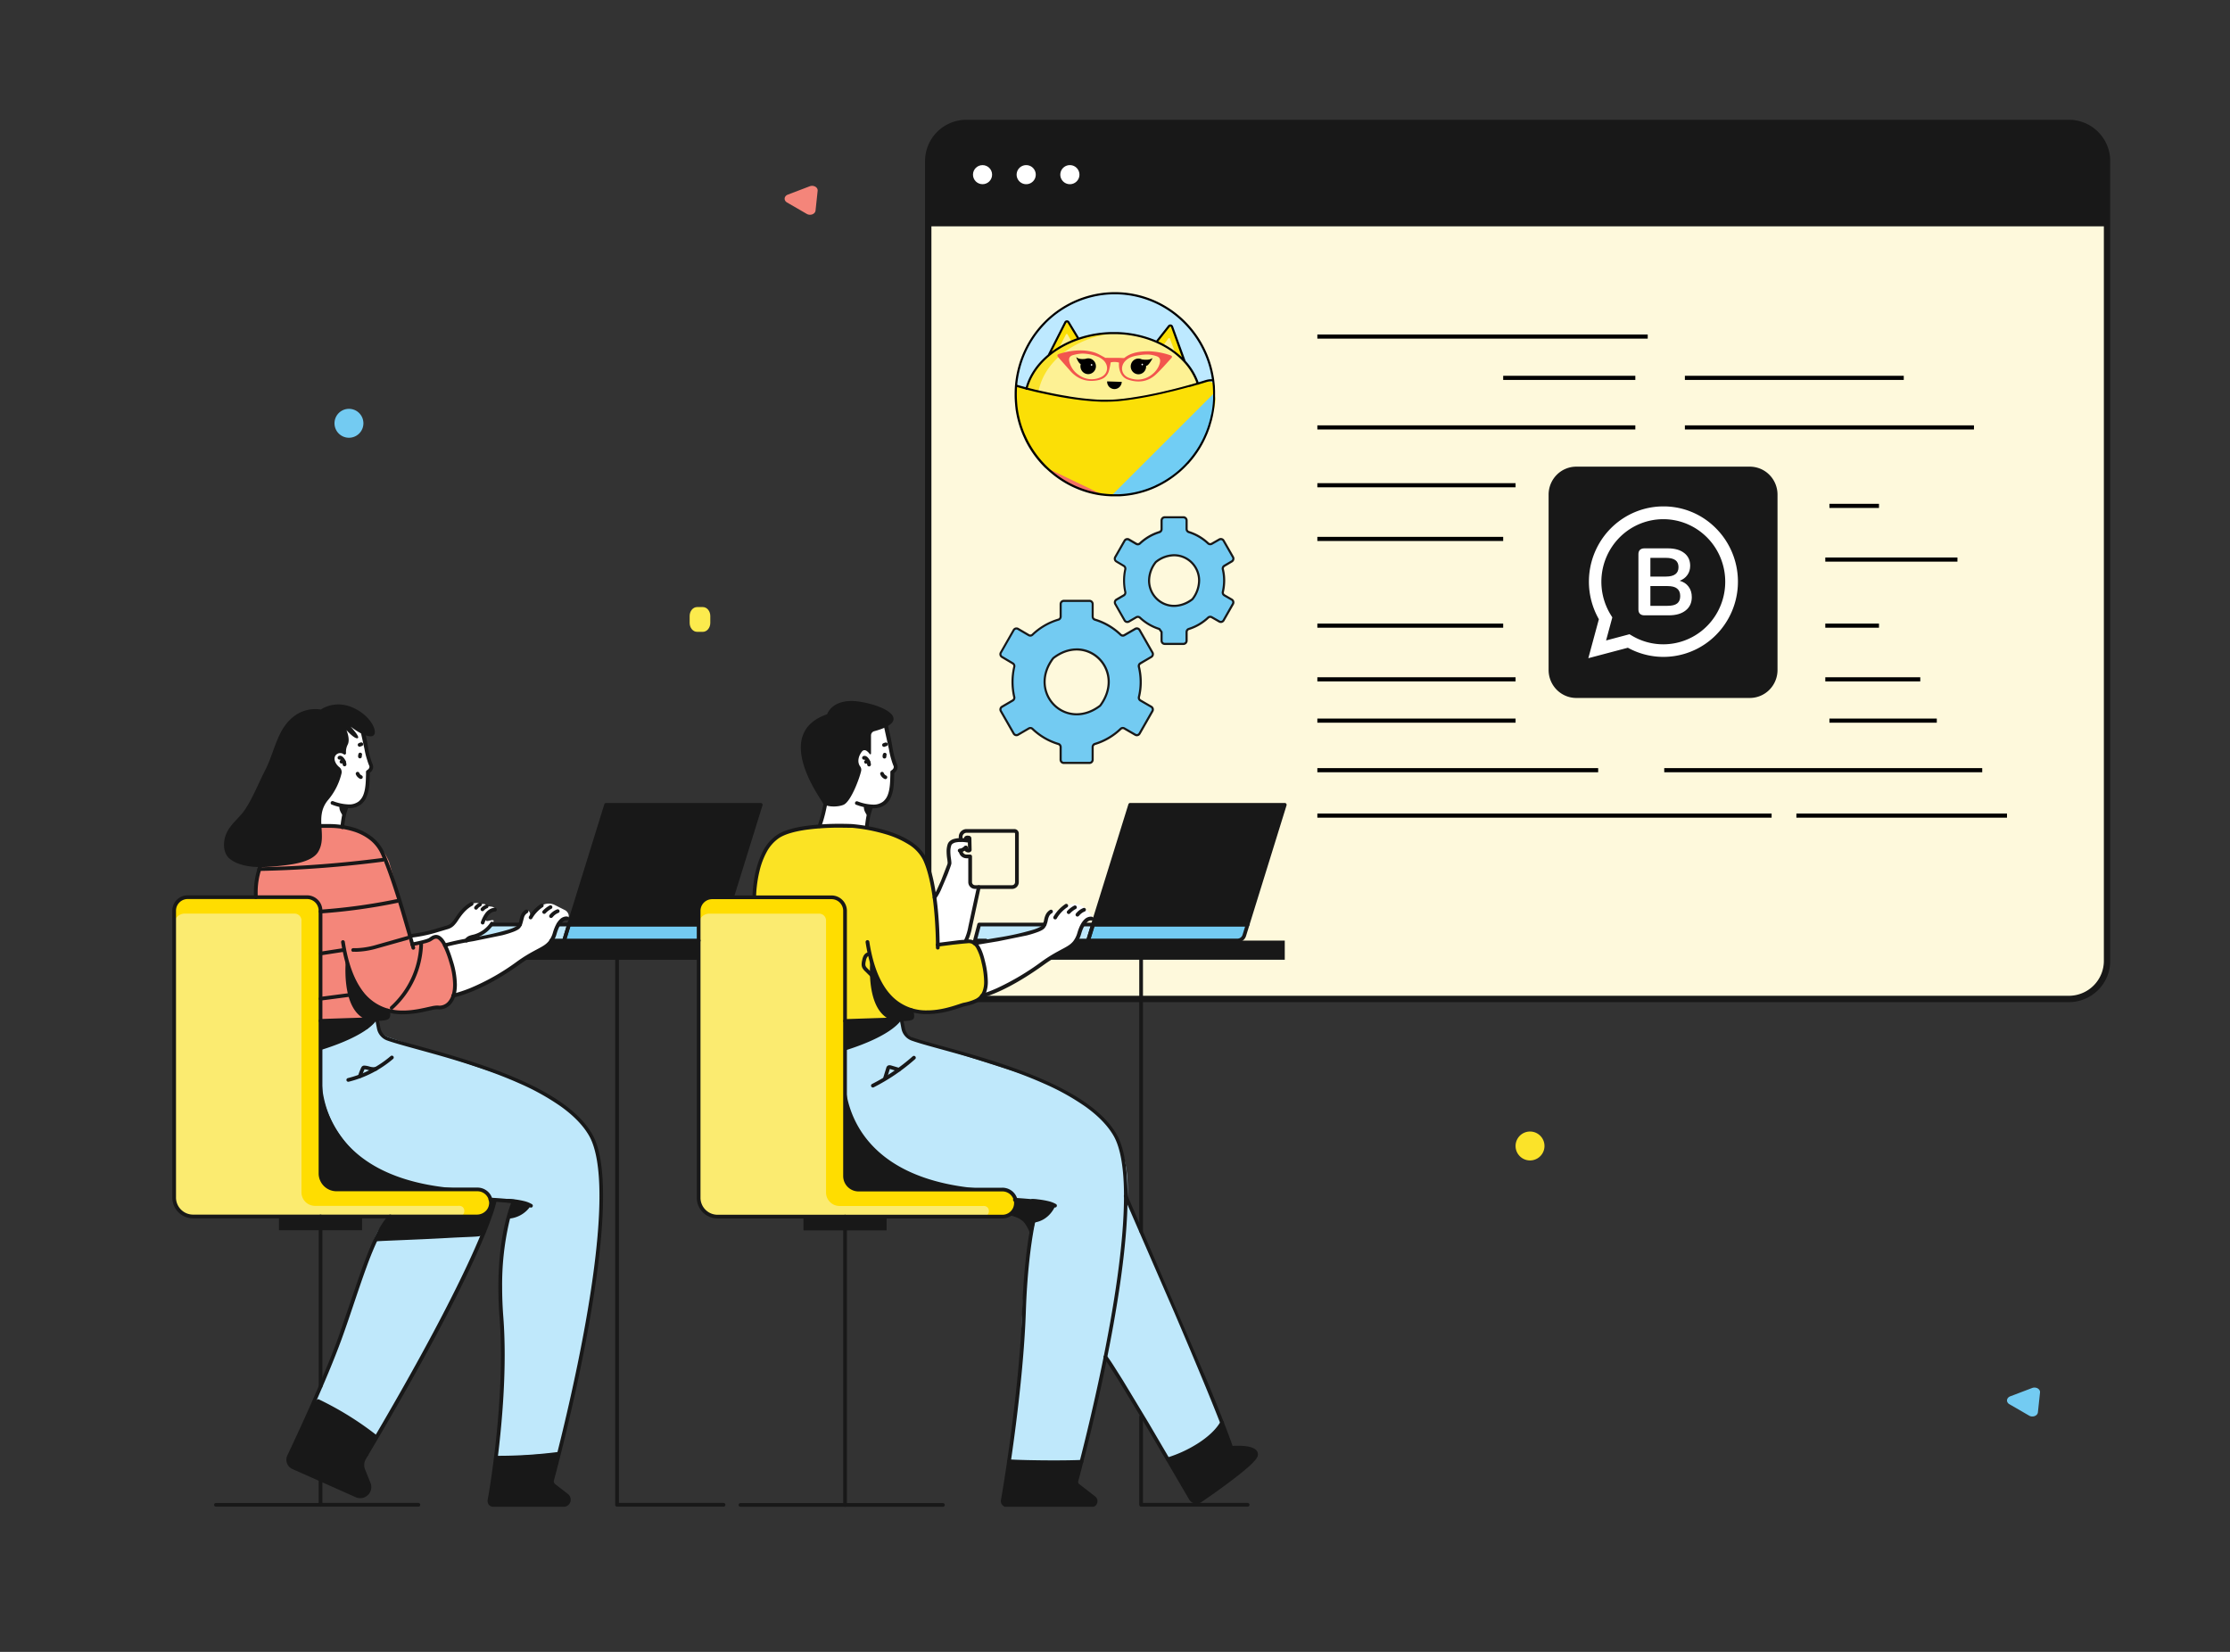 <svg xmlns="http://www.w3.org/2000/svg" xmlns:xlink="http://www.w3.org/1999/xlink" width="540" height="400" fill="none" xmlns:v="https://vecta.io/nano"><rect width="100%" height="100%" fill="#333333" stroke="none"/><style><![CDATA[.B{fill:#fff}.C{fill:#181818}.D{fill:#73cbf2}.E{fill:#bfe8fb}.F{fill:#fbdf06}.G{fill:#fdf194}]]></style><path d="M232 37.985c-.563-.056-1.067-.2-1.43-.409s-.563-.468-.566-.737c-.018-.12.023-.241.12-.352s.248-.211.441-.29.423-.138.672-.169a3.6 3.6 0 0 1 .763-.013c.561.057 1.065.202 1.428.41s.562.468.568.736c.018.12-.023.241-.12.352s-.249.211-.441.291a2.61 2.61 0 0 1-.673.169 3.51 3.51 0 0 1-.762.013zm5.504.997a1.95 1.95 0 0 1-1.079-.617c-.272-.312-.42-.7-.421-1.099a1.08 1.08 0 0 1 .085-.526 1.16 1.16 0 0 1 .33-.437 1.3 1.3 0 0 1 .506-.258c.188-.049.386-.058.579-.026a1.96 1.96 0 0 1 1.07.621c.27.311.419.697.421 1.095a1.07 1.07 0 0 1-.083.523 1.18 1.18 0 0 1-.328.436c-.144.12-.316.208-.504.258a1.38 1.38 0 0 1-.576.028zm5.008 1.999c-.43-.121-.813-.415-1.086-.832s-.422-.932-.422-1.463c-.016-.236.013-.475.085-.695a1.6 1.6 0 0 1 .33-.58 1.26 1.26 0 0 1 .509-.348 1.1 1.1 0 0 1 .584-.043c.424.126.802.42 1.07.834a2.66 2.66 0 0 1 .412 1.451c.019.234-.008.471-.077.692s-.18.419-.323.581a1.27 1.27 0 0 1-.502.351 1.08 1.08 0 0 1-.58.05z" class="B"/><g clip-path="url(#A)"><path d="M500.955 29.77H234.03a9.25 9.25 0 0 0-9.259 9.237v193.655a9.25 9.25 0 0 0 9.259 9.237h266.925a9.25 9.25 0 0 0 9.258-9.237V39.007a9.25 9.25 0 0 0-9.258-9.237z" fill="#fef9dc"/><path d="M234.03 29.77h266.94a9.27 9.27 0 0 1 6.547 2.706c1.736 1.732 2.711 4.082 2.711 6.532v15.804H224.771V39.007a9.23 9.23 0 0 1 2.712-6.532 9.27 9.27 0 0 1 6.547-2.706z" class="C"/><g class="B"><use xlink:href="#F"/><path d="M248.495 44.603c1.279 0 2.315-1.034 2.315-2.309s-1.036-2.309-2.315-2.309a2.31 2.31 0 0 0-2.314 2.309c0 1.275 1.036 2.309 2.314 2.309zm10.578 0c1.278 0 2.314-1.034 2.314-2.309s-1.036-2.309-2.314-2.309-2.315 1.034-2.315 2.309 1.036 2.309 2.315 2.309z"/></g><path d="M234.03 242.669h266.94a10.04 10.04 0 0 0 7.092-2.931c1.881-1.877 2.938-4.422 2.938-7.076V39.007c0-2.654-1.057-5.199-2.938-7.076A10.04 10.04 0 0 0 500.97 29H234.03a10.04 10.04 0 0 0-7.092 2.931c-1.881 1.877-2.938 4.422-2.938 7.076v193.655c0 2.654 1.057 5.199 2.938 7.076a10.04 10.04 0 0 0 7.092 2.931zm-8.487-203.662c0-2.246.894-4.399 2.486-5.987s3.75-2.48 6.001-2.48h266.94c2.251 0 4.41.892 6.001 2.48s2.486 3.742 2.486 5.987v193.655c0 2.246-.894 4.399-2.486 5.987s-3.75 2.48-6.001 2.48H234.03c-2.251 0-4.41-.892-6.001-2.48s-2.486-3.741-2.486-5.987V39.007z" class="C"/></g><g clip-path="url(#B)"><path d="M94.221 244.728l-5.355 2.057-27.33.985.744-35.037a14.8 14.8 0 0 1 5.394-9.625 14.85 14.85 0 0 1 10.563-3.231l3.859.324c2.607.155 5.121 1.028 7.26 2.523a14.1 14.1 0 0 1 4.861 5.946l5.45 19.426c.451 1.656 6.234-1.246 6.234-1.246l1.925 2.002c2.349 5.931 4.301 13.95-1.388 15.098l-3.863.747c-2.675.552-5.432.572-8.114.058a.57.57 0 0 0-.239-.027z" fill="#f4867a"/><path d="M219.314 247.051l-35.926.9-.51-34.758c.334-6.701 5.41-12.384 12.135-12.897l3.426-.266 10.079.266c6.009.612 10.12 2.7 12.622 4.5 1.888 1.354 3.207 3.358 3.705 5.625.775 3.528 1.947 9.306 1.726 11.052l.496 7.267 5.369-.729c2.01-.702 4.057.135 4.602 2.192l.987 2.398c.708 2.628 1.19 6.215-.225 8.55-.401.662-1.704 1.35-2.087 1.463-3.155.972-8.885 2.65-10.557 2.434l-4.44-.571c.133.257.201.542.198.831a1.75 1.75 0 0 1-.215.827c-.138.254-.337.471-.578.63s-.519.258-.807.286z" fill="#fbe324"/><g class="E"><path d="M272.613 289.647l23.3 54.842c-3.326 4.135-7.792 7.207-12.847 8.838l-.126.04-15.254-24.97 4.927-38.75z"/><path d="M261.885 353.944l-17.544-.104 2.754-23.652c.451-7.083 0-24.565 4.35-36.652l-25.59-7.475c-12.802-3.46-21.547-11.794-21.547-25.033v-13.19l14.001-1.017.423 2.192c.266 1.273 2.484 2.646 3.719 3.06l28.994 9.238c16.466 6.647 23.543 15.615 21.186 32.225 0 0-3.994 32.026-5.932 39.946l-4.814 20.462zm-126.639-2.111l-15.169 1.139 1.731-23.54c.451-7.083-2.916-26.469 2.619-38.556l-22.768-2.637c-12.798-3.46-24.04-14.589-24.04-27.828v-13.189l11.269 2.016 2.439-2.453.356 1.697a3.66 3.66 0 0 0 .854 1.67 3.67 3.67 0 0 0 1.571 1.03l31.306 10.485c16.444 6.669 22.277 16.29 19.884 32.904l-1.353 14.292c-.769 8.113-2.125 16.161-4.057 24.079l-4.642 18.891z"/></g><path d="M77.619 284.747v-64.224a3.27 3.27 0 0 0-.96-2.313 3.28 3.28 0 0 0-2.317-.958H45.448c-.431-.001-.857.084-1.255.248a3.27 3.27 0 0 0-1.774 1.771 3.26 3.26 0 0 0-.248 1.252v69.462c-.001.602.118 1.199.348 1.755s.568 1.062.994 1.488a4.61 4.61 0 0 0 1.489.994c.557.23 1.154.349 1.757.349h68.855a3.28 3.28 0 0 0 2.315-.96c.615-.613.96-1.444.962-2.312a3.27 3.27 0 0 0-.96-2.314c-.614-.615-1.448-.96-2.317-.962h-34.71a3.27 3.27 0 0 1-1.258-.246 3.3 3.3 0 0 1-1.067-.71 3.28 3.28 0 0 1-.712-1.064 3.27 3.27 0 0 1-.249-1.256z" fill="#fd0"/><path d="M111.129 294.571c1.605 0 1.803-2.412.194-2.574-.111-.007-.222-.007-.333 0H76.28a3.28 3.28 0 0 1-2.317-.958 3.27 3.27 0 0 1-.96-2.313v-65.835c0-.442-.176-.865-.489-1.178a1.67 1.67 0 0 0-1.179-.487H44.74c-.674 0-1.321.267-1.798.743s-.745 1.121-.745 1.795v66.244c.005 1.207.486 2.364 1.341 3.218a4.59 4.59 0 0 0 3.221 1.345h64.37z" fill="#fbeb70"/><path d="M119.153 223.88l-2.254 1.939-4.165 1.8 1.47.117c3.155-.648 9.358-1.588 11.548-3.19l.217-.689-6.816.023z" class="E"/><path d="M184.204 194.887h-37.428l-8.997 28.993h37.432l8.993-28.993z" class="C"/><path d="M137.779 223.88l-1.204 3.879h36.134a1.76 1.76 0 0 0 1.045-.343c.302-.222.525-.536.636-.895l.821-2.641h-37.432z" class="D"/><path d="M204.628 284.783v-64.224c0-.869-.346-1.702-.961-2.316s-1.45-.96-2.321-.96h-28.889c-.871 0-1.705.345-2.321.96s-.961 1.447-.961 2.316v69.458a4.58 4.58 0 0 0 1.345 3.242 4.6 4.6 0 0 0 3.248 1.343h68.851c.869 0 1.703-.344 2.319-.958a3.27 3.27 0 0 0 .962-2.313c0-.869-.345-1.702-.961-2.317s-1.45-.959-2.32-.959H207.91c-.431 0-.858-.084-1.256-.248a3.28 3.28 0 0 1-1.065-.709c-.304-.304-.546-.665-.711-1.062s-.25-.823-.25-1.253z" fill="#fd0"/><path d="M238.156 294.602c1.605 0 1.803-2.417.194-2.574a2.66 2.66 0 0 0-.334 0h-34.709a3.28 3.28 0 0 1-2.32-.96 3.27 3.27 0 0 1-.961-2.316v-65.849c0-.441-.176-.863-.487-1.175s-.735-.489-1.177-.49h-26.595a2.55 2.55 0 0 0-1.799.743 2.54 2.54 0 0 0-.748 1.795v66.24c0 1.216.484 2.383 1.345 3.243a4.6 4.6 0 0 0 3.248 1.343h64.343z" fill="#fbeb70"/><g class="E"><path d="M135.223 223.88l-1.772 3.879h3.124l1.204-3.879h-2.556zm101.901 0l-1.028 3.879h4.278c3.155-.603 8.272-1.463 11.269-2.507l1.303-1.35-15.822-.022zm25.112 0l-1.568 3.771 2.817.108 1.203-3.879h-2.452z"/></g><path d="M311.109 194.887h-37.428l-8.993 28.993h37.428l8.993-28.993z" class="C"/><path d="M264.688 223.88l-1.203 3.879h36.129c.376.001.743-.119 1.045-.342a1.75 1.75 0 0 0 .636-.896l.821-2.641h-37.428z" class="D"/><path d="M90.994 347.945l-14.812-8.923 5.184-12.474 8.276-23.823c1.988-5.351 1.645-4.86 5.986-8.55l22.826.414-4.561 10.89a265.51 265.51 0 0 1-17.729 34.092l-5.17 8.374z" class="E"/><g class="C"><path d="M260.695 359.164c.302.625 3.331 2.313 4.223 3.46s-.324 1.8-1.036 1.8l-19.897.059c-.175-.008-.345-.053-.501-.131a1.24 1.24 0 0 1-.403-.324c-.109-.135-.189-.292-.234-.46s-.054-.344-.025-.516l1.501-9.216 17.544.103-1.172 5.225zm37.441-8.69c.302.626 4.787-.211 5.675.936s-.072 1.652-1.087 2.844l-12.17 9.32c-.654.418-1.695.027-2.083-.644l-5.544-9.562 2.623-1.013a23.29 23.29 0 0 0 10.368-7.866l2.218 5.985zm-160.398 12.133c.053.214.056.438.009.654a1.44 1.44 0 0 1-.279.591c-.137.174-.311.314-.511.41a1.47 1.47 0 0 1-.639.145l-16.967.031c-.105-.004-.208-.03-.302-.076a.75.75 0 0 1-.246-.193.74.74 0 0 1-.146-.275c-.029-.101-.037-.207-.022-.311l1.442-10.593h3.782a51.21 51.21 0 0 0 7.605-.571l3.782-.567-1.479 6.412a1.74 1.74 0 0 0 .058.97c.111.312.308.586.569.79l3.344 2.583zm-61.557-23.586s10.904 4.613 14.812 8.924l-2.574 4.563c-.394.7-.615 1.483-.646 2.285s.13 1.6.47 2.327l1.064 2.25c.132.285.194.597.18.91a1.95 1.95 0 0 1-.261.89 2.39 2.39 0 0 1-1.334 1.077c-.563.182-1.173.15-1.713-.091l-15.051-6.665c-1.352-.639-1.582-2.133-.902-3.483l5.955-12.987z"/></g><g class="B"><path d="M209.893 200.35l-11.454-.302 4.314-18.301a8.48 8.48 0 0 1 1.641-3.37 8.51 8.51 0 0 1 6.589-3.185 8.52 8.52 0 0 1 3.666.804l1.731 8.046.482.85c.297.527.054 1.773-.762 2.048l-.185 3.298c.059.656-.024 1.316-.242 1.936a4.61 4.61 0 0 1-1.02 1.664c-.455.476-1.006.849-1.617 1.095a4.65 4.65 0 0 1-1.926.332h-.131l-1.086 5.085zm17.174 28.426l-.789-11.493 3.607-8.194-.136-1.481c-.698-3.15.627-3.843 1.159-4.135l3.453.072-.528 1.8-1.217.589.045.324c.049.362.238.691.528.914a1.39 1.39 0 0 0 1.018.279l.713-.086-.154 6.021a1.44 1.44 0 0 0 .097.551c.069.175.172.335.303.47a1.43 1.43 0 0 0 .463.316c.173.073.36.112.548.112h.825l-3.155 13.001-6.78.94zm35.733-8.792c-.513-.511-1.163-.863-1.871-1.016a3.78 3.78 0 0 0-2.123.156c-.902.162-1.916 1.13-2.488 1.737a1.63 1.63 0 0 0-.688-.367c-.256-.064-.524-.065-.781-.002a1.6 1.6 0 0 0-.689.364 1.61 1.61 0 0 0-.439.644l-.978 2.669a6.06 6.06 0 0 1-2.344 1.471l-14.393 2.781a12 12 0 0 1 2.647 5.598 11.99 11.99 0 0 1-.501 6.17l-.352.985 7.46-3.105c1.957-.814 9.255-6.3 9.255-6.3s4.85-2.457 6.116-4.077c.023 0 .041 0 .037-.049 0-.203.59-1.188.942-2.385s1.14-2.471 2.371-2.727l.509-.108s.162-.648-1.69-2.439zM89.502 184.402l.293.76a1.47 1.47 0 0 1 .055.902c-.077.298-.246.565-.483.763l-.838 5.4a3.3 3.3 0 0 1-1.05 1.945c-.564.509-1.284.809-2.043.85l-1.528.45-1.019 4.846-4.467-.184a2.75 2.75 0 0 1-1.121-.292 2.74 2.74 0 0 1-.9-.73c-.244-.304-.421-.657-.517-1.035s-.11-.773-.041-1.156l3.25-17.973a3.9 3.9 0 0 1 1.511-2.432 3.91 3.91 0 0 1 2.767-.745l4.648.522 1.483 8.109zm20.582 55.719s.203-6.111-1.555-9.634l-.798-1.598 15.592-3.276c3.155-1.228 2.456-2.25 2.984-3.6l1.167-1.35c.212-.427 1.037 0 .902 1.13l2.321-2.156c.501-.446 1.127-.728 1.794-.809s1.341.045 1.934.359l2.398 1.211c.816.414 1.253 1.678.559 1.975a2.15 2.15 0 0 0-2.15 1.458l-1.303 3.375c-1.219 1.583-2.798 2.854-4.607 3.708l-1.329.657-9.615 6.372c-1.54.913-3.189 1.627-4.909 2.124l-3.705 1.067.32-1.013z"/><path d="M114.195 218.854s1.803-.572 2.132.22c0 0 1.109-.603 1.623.383 0 0 2.195-.045 1.875.801 0 0-2.092.504-2.452 1.926 0 0 .04.832.577.85s2.411-.85 1.181.707-2.705 2.848-4.373 3.01-1.803 1.044-1.803 1.044l-5.238 1.098s-1.42-2.502-2.312-2.056l-1.691.859-3.908.963-.703-2.016s8.803-1.147 10.165-2.574 2.754-4.072 4.927-5.215z"/></g><g class="C"><path d="M125.915 223.43h-6.762c-.119 0-.234.047-.319.131s-.132.199-.132.319a.45.45 0 0 0 .451.45h6.762a.45.45 0 1 0 0-.9zm7.537 4.779h3.123c.1.004.198-.024.279-.081a.46.46 0 0 0 .172-.234l1.204-3.884c.02-.067.024-.137.013-.206a.44.44 0 0 0-.081-.19.46.46 0 0 0-.16-.136c-.063-.032-.134-.048-.205-.048h-2.574c-.12 0-.234.047-.319.131s-.132.199-.132.319a.45.45 0 0 0 .132.318c.084.085.199.132.319.132h1.961l-.902 2.979h-2.794a.45.45 0 1 0 0 .9h-.036z"/><path d="M177.685 217.419l6.951-22.397c.021-.067.026-.139.014-.208a.43.43 0 0 0-.081-.192c-.042-.058-.097-.104-.161-.137a.45.45 0 0 0-.204-.048H146.79c-.1-.005-.198.024-.279.081a.45.45 0 0 0-.172.234l-8.993 28.993c-.021.068-.026.139-.015.209s.04.135.081.192a.45.45 0 0 0 .159.135c.063.032.133.049.203.05h31.225c.12 0 .234-.048.319-.132s.132-.199.132-.318-.048-.234-.132-.319-.199-.131-.319-.131h-30.607l8.709-28.094h36.512l-6.761 21.816c-.032.113-.017.233.039.336a.45.45 0 0 0 .599.185.45.45 0 0 0 .223-.255h-.028z"/><path d="M169.004 223.43h-31.225c-.096 0-.189.031-.266.087a.45.45 0 0 0-.162.228l-1.204 3.883c-.021.068-.026.139-.014.208a.46.46 0 0 0 .082.193.44.44 0 0 0 .159.132.45.45 0 0 0 .201.048h32.614a.45.45 0 1 0 0-.9h-32.005l.901-2.979h30.892a.45.45 0 1 0 0-.9h.027zm-88.617-28.584a12.11 12.11 0 0 0 4.057.842c1.066.049 2.116-.269 2.975-.9a4.34 4.34 0 0 0 1.244-1.589 8.72 8.72 0 0 0 .744-2.916c.104-.985.108-1.939.135-2.7v-.238-.338-.09h-.451l.23.392c.287-.168.534-.395.726-.666a1.67 1.67 0 0 0 .316-.954c0-.219-.048-.436-.14-.635-.161-.382-.303-.773-.424-1.17a18.21 18.21 0 0 1-.622-2.605c-.424-2.7-1.118-5.63-1.803-8.15a.45.45 0 0 0-.209-.273c-.103-.06-.226-.077-.341-.046s-.214.105-.274.208a.45.45 0 0 0-.046.341l1.767 8.059a18.79 18.79 0 0 0 .681 2.723 12.35 12.35 0 0 0 .451 1.273.64.64 0 0 1 .059.261c-.004.163-.059.32-.158.45a1.44 1.44 0 0 1-.451.396c-.068.039-.124.095-.163.162a.45.45 0 0 0-.062.221v.103.338.207c-.041 1.35-.041 3.244-.568 4.72a3.85 3.85 0 0 1-1.208 1.8 3.78 3.78 0 0 1-2.421.72 11.36 11.36 0 0 1-3.76-.787.45.45 0 1 0-.307.846l.023-.005zM99.901 229.1l1.74-.36 1.415-.355a7.23 7.23 0 0 0 1.154-.41c.271-.135.496-.319.735-.45a1.3 1.3 0 0 1 .654-.229c.185.007.364.07.513.18.515.42.921.957 1.186 1.566.631 1.3 1.141 2.656 1.524 4.05a18.75 18.75 0 0 1 .901 5.31c0 1.894-.451 3.181-1.086 3.978a2.77 2.77 0 0 1-2.196 1.138c-.123 0-.247-.009-.369-.027-.086-.007-.172-.007-.257 0-.467.022-.93.089-1.384.198-1.641.347-4.129 1.017-6.843 1.017a13.22 13.22 0 0 1-4.21-.639 11.55 11.55 0 0 1-5.892-4.567c-1.745-2.502-3.182-6.165-3.994-11.453a.45.45 0 0 0-.514-.373.45.45 0 0 0-.374.513c1.1 7.168 3.349 11.533 6.099 14.112a11.92 11.92 0 0 0 4.386 2.619c1.455.473 2.978.705 4.508.688a24.88 24.88 0 0 0 5.13-.616l1.898-.419a6.93 6.93 0 0 1 1.199-.18h.131c.164.024.33.036.495.036a3.67 3.67 0 0 0 1.628-.403c.504-.258.942-.628 1.28-1.082.78-1.003 1.276-2.497 1.276-4.531a19.61 19.61 0 0 0-.947-5.603c-.748-2.506-1.433-4.05-2.083-5.031a3.9 3.9 0 0 0-.987-1.057 1.83 1.83 0 0 0-1.018-.333 2.19 2.19 0 0 0-1.118.355c-.293.18-.537.365-.672.45-.324.144-.658.261-1.001.351-.64.185-1.411.356-2.019.486l-.753.153-.297.059a.45.45 0 0 0-.361.522.45.45 0 0 0 .523.36v-.023z"/><path d="M107.857 229.32l.108-.031c.505-.14 2.817-.752 6.735-1.4l6.901-1.413a24.52 24.52 0 0 0 2.74-.85 7.8 7.8 0 0 0 .979-.45c.255-.136.481-.319.667-.54a3.16 3.16 0 0 0 .527-1.071l.397-1.476a1.8 1.8 0 0 1 .825-1.017.45.45 0 0 0 .196-.273c.027-.113.01-.232-.048-.332a.45.45 0 0 0-.264-.207.46.46 0 0 0-.335.033c-.398.227-.73.553-.965.945a5.59 5.59 0 0 0-.541 1.593 3.17 3.17 0 0 1-.495 1.256 1.64 1.64 0 0 1-.411.31c-.551.289-1.129.524-1.726.702a66.04 66.04 0 0 1-8.592 1.904c-2.339.363-4.658.85-6.946 1.458-.115.033-.212.111-.269.216s-.071.227-.038.342a.45.45 0 0 0 .559.306l-.004-.005zm2.335 11.975l-.41-.139.261.342c.068-.052.12-.122.149-.203l-.41-.139.261.342-.176-.23.108.27.068-.04-.176-.23.108.27.131-.04 1.736-.504c2.565-.824 7.482-2.768 13.951-7.425 2.673-1.926 4.535-2.7 5.964-3.56.696-.388 1.317-.897 1.834-1.503a6.86 6.86 0 0 0 1.217-2.457c.451-1.539.997-2.349 1.429-2.758a1.35 1.35 0 0 1 .902-.45h.09l.05-.207-.064.202.05-.207-.063.203c.114.036.238.026.345-.029a.45.45 0 0 0 .223-.264c.037-.114.026-.237-.029-.344a.45.45 0 0 0-.264-.223 1.17 1.17 0 0 0-.365-.049 2.26 2.26 0 0 0-1.533.697c-.586.558-1.176 1.512-1.672 3.15a6 6 0 0 1-1.05 2.147c-.325.386-.705.723-1.127.999-1.353.9-3.422 1.683-6.5 3.897-3.515 2.598-7.331 4.765-11.364 6.453-1.022.416-2.065.779-3.124 1.089-.361.108-.64.18-.834.234l-.244.072-.108.04-.09.054c-.075.057-.132.136-.162.225a.45.45 0 0 0 .03.336c.053.103.144.183.255.22a.45.45 0 0 0 .567-.263l.036.022zm-19.334 5.575l.424 2.192a3.85 3.85 0 0 0 2.471 2.893c2.065.738 5.626 1.67 9.967 2.88 6.5 1.8 14.735 4.239 22.087 7.524a57.66 57.66 0 0 1 10.026 5.585c2.907 2.088 5.26 4.41 6.761 6.975 1.803 3.073 2.569 8.316 2.565 14.688 0 11.74-2.542 27.328-5.301 40.752s-5.725 24.696-6.572 27.846a1.71 1.71 0 0 0-.059.45 1.75 1.75 0 0 0 .672 1.35l3.092 2.398a.81.81 0 0 1 .329.653.9.9 0 0 1-.234.594c-.078.084-.173.151-.279.196a.82.82 0 0 1-.334.065h-17.048a.45.45 0 0 1-.319-.132c-.085-.084-.132-.199-.132-.318v-.041c.825-4.5 3.232-19.984 3.236-35.32 0-3.096-.099-6.183-.329-9.176-.198-2.578-.284-4.981-.284-7.2a67.44 67.44 0 0 1 1.632-15.493 36.02 36.02 0 0 1 1.118-3.866c.149-.45.275-.747.361-.958l.103-.234v-.059c.033-.064.051-.135.051-.207s-.018-.143-.051-.207a.44.44 0 0 0-.144-.153.45.45 0 0 0-.198-.072c-1.907-.198-3.796-.351-5.685-.45-.118-.007-.235.033-.325.111s-.144.189-.152.308c-.005.059.003.118.022.175s.048.108.087.152a.45.45 0 0 0 .14.108.44.44 0 0 0 .17.046c1.878.12 3.761.27 5.648.45l.045-.45-.406-.189c-.027.05-3.331 7.092-3.331 21.006a95.77 95.77 0 0 0 .284 7.272c.23 2.966.329 6.035.329 9.108 0 15.246-2.402 30.686-3.218 35.159-.009.08-.009.162 0 .243 0 .358.142.701.396.954a1.35 1.35 0 0 0 .956.396h17.044a1.71 1.71 0 0 0 .695-.141 1.7 1.7 0 0 0 .58-.408 1.8 1.8 0 0 0 .451-1.206c-.004-.262-.066-.519-.183-.752a1.73 1.73 0 0 0-.493-.598l-3.092-2.399a.85.85 0 0 1-.239-.293c-.056-.115-.085-.241-.086-.368a.91.91 0 0 1 .027-.221c.852-3.15 3.827-14.449 6.586-27.9s5.314-29.07 5.314-40.95c0-6.444-.734-11.781-2.704-15.142-2.11-3.6-5.756-6.678-10.147-9.302-6.586-3.937-14.875-6.903-22.263-9.162-3.697-1.129-7.172-2.083-10.102-2.889s-5.315-1.467-6.802-2.002a2.97 2.97 0 0 1-1.24-.86c-.332-.389-.557-.857-.654-1.359l-.419-2.191a.45.45 0 0 0-.19-.287c-.099-.066-.22-.091-.337-.069a.45.45 0 0 0-.164.066c-.05.033-.093.074-.126.123a.45.45 0 0 0-.071.338l.045-.032z"/><path d="M118.883 291.529l-.451-.032c-.025.357-.121.706-.282 1.026a2.7 2.7 0 0 1-.656.837 3.03 3.03 0 0 1-2.006.756H46.76a4.12 4.12 0 0 1-1.584-.313 4.13 4.13 0 0 1-1.342-.897 4.11 4.11 0 0 1-.899-1.34c-.208-.501-.315-1.038-.314-1.581v-69.462a2.8 2.8 0 0 1 .829-1.993c.261-.263.573-.472.915-.614s.711-.215 1.082-.214h28.894a2.83 2.83 0 0 1 1.988.819 2.81 2.81 0 0 1 .615.916c.142.343.215.71.214 1.082v63.612a4.33 4.33 0 0 0 1.271 3.064c.814.813 1.918 1.269 3.07 1.269h34.115c.75 0 1.47.298 2.001.828s.828 1.252.829 2.003v.202l.451.032.451.027v-.261c.001-.489-.095-.973-.282-1.425s-.462-.862-.809-1.208c-.698-.696-1.645-1.088-2.632-1.089H81.509a3.44 3.44 0 0 1-1.317-.26c-.418-.172-.797-.425-1.117-.743a3.44 3.44 0 0 1-.745-1.115 3.43 3.43 0 0 1-.26-1.315v-63.617a3.72 3.72 0 0 0-1.092-2.631 3.73 3.73 0 0 0-2.636-1.09H45.448a3.73 3.73 0 0 0-2.636 1.09 3.72 3.72 0 0 0-1.092 2.631v69.462a5.02 5.02 0 0 0 .382 1.927c.253.611.624 1.166 1.092 1.634a5.03 5.03 0 0 0 1.636 1.091 5.05 5.05 0 0 0 1.93.384h68.728a3.97 3.97 0 0 0 2.606-.981 3.64 3.64 0 0 0 1.239-2.475l-.45-.036zm4.111-.329h.157c.781.042 1.559.126 2.331.252a8.43 8.43 0 0 1 2.813.873.45.45 0 0 0 .172.083.44.44 0 0 0 .191.005c.063-.012.123-.037.176-.074a.46.46 0 0 0 .129-.141c.032-.055.053-.117.059-.181a.47.47 0 0 0-.021-.19.44.44 0 0 0-.098-.163c-.044-.047-.098-.084-.158-.109-.538-.309-1.118-.541-1.721-.688-1.319-.328-2.668-.519-4.026-.572a.46.46 0 0 0-.323.122.45.45 0 0 0 .296.778l.023.005zm-45.825 67.271v5.472H52.295a.45.45 0 0 0-.319.768.45.45 0 0 0 .319.132h25.324a.47.47 0 0 0 .174-.036c.055-.023.105-.057.147-.1a.45.45 0 0 0 .131-.314v-5.922a.45.45 0 1 0-.902 0z"/><path d="M77.169 294.571v41.144a.45.45 0 0 0 .132.318c.085.084.199.132.319.132s.234-.048.319-.132a.45.45 0 0 0 .132-.318v-41.144a.45.45 0 1 0-.902 0zm.45 70.267h23.697c.12 0 .234-.047.319-.131s.132-.199.132-.319a.45.45 0 0 0-.132-.318c-.084-.085-.199-.132-.319-.132H77.619c-.12 0-.234.048-.319.132a.45.45 0 0 0 .319.768z"/><path d="M119.302 290.682c-.045.284-2.439 13.289-31.522 62.177a3.72 3.72 0 0 0-.527 1.917 3.71 3.71 0 0 0 .266 1.386l1.316 3.28a1.8 1.8 0 0 1 .135.675 1.72 1.72 0 0 1-.141.677c-.091.214-.224.407-.391.57a1.77 1.77 0 0 1-1.249.526 1.84 1.84 0 0 1-.735-.157l-15.326-6.822a1.56 1.56 0 0 1-.659-.574 1.55 1.55 0 0 1-.243-.839c-.001-.228.05-.452.149-.657 2.326-4.91 8.718-18.594 12.347-28.571 2.069-5.688 4.034-11.992 6.018-17.406a77.97 77.97 0 0 1 2.998-7.249c1.01-2.066 2.042-3.713 3.061-4.734a.46.46 0 0 0 .099-.147c.023-.055.035-.113.035-.173a.45.45 0 0 0-.769-.319c-1.14 1.147-2.195 2.862-3.227 4.95-1.551 3.15-3.038 7.222-4.53 11.556l-4.508 13.189c-3.606 9.9-9.994 23.594-12.315 28.49a2.39 2.39 0 0 0-.234 1.044c-.004.475.131.942.389 1.341a2.44 2.44 0 0 0 1.063.909l15.326 6.822a2.73 2.73 0 0 0 1.104.238c.709-.006 1.387-.289 1.888-.789a2.7 2.7 0 0 0 .794-1.884 2.7 2.7 0 0 0-.198-1.008l-1.316-3.285a2.81 2.81 0 0 1-.203-1.048 2.84 2.84 0 0 1 .401-1.458c29.57-49.716 31.617-62.384 31.64-62.501s-.011-.241-.083-.338a.45.45 0 0 0-.298-.181c-.119-.019-.242.011-.339.082a.46.46 0 0 0-.182.298l-.031.013zm29.665-58.279v131.985a.45.45 0 0 0 .451.45h25.793a.45.45 0 0 0 .319-.768c-.085-.084-.2-.132-.319-.132h-25.342V232.403a.45.45 0 0 0-.451-.45c-.12 0-.234.048-.319.132s-.132.199-.132.318zm111.944-4.194h2.574c.096-.001.189-.031.266-.088a.45.45 0 0 0 .162-.227l1.204-3.884c.02-.067.024-.137.013-.206a.44.44 0 0 0-.081-.19c-.041-.056-.096-.103-.158-.135s-.132-.049-.203-.049h-2.19c-.12 0-.234.047-.319.131a.45.45 0 0 0 0 .637c.085.084.199.132.319.132h1.568l-.924 2.979h-2.254a.45.45 0 1 0 0 .9h.023zm-7.97-4.779h-15.817c-.102-.004-.202.027-.284.088s-.14.147-.167.245l-1.028 3.883c-.017.067-.019.136-.006.203s.042.13.083.184a.44.44 0 0 0 .16.13.45.45 0 0 0 .201.046h2.655c.119 0 .234-.047.318-.132s.132-.199.132-.318-.047-.234-.132-.318-.199-.132-.318-.132h-2.074l.794-2.979h15.483c.12 0 .235-.047.319-.132s.132-.199.132-.318-.047-.234-.132-.318-.199-.132-.319-.132z"/><path d="M311.109 194.887v-.45h-37.414c-.1-.005-.198.024-.279.081a.45.45 0 0 0-.172.234l-9.015 28.994a.44.44 0 0 0 .072.409.44.44 0 0 0 .168.134.45.45 0 0 0 .21.042h37.414c.1.004.199-.025.281-.083s.141-.141.17-.237l8.993-28.989c.022-.069.027-.142.014-.214a.45.45 0 0 0-.087-.196c-.044-.057-.101-.103-.167-.134s-.138-.044-.211-.041v.45l-.428-.135-8.898 28.679h-36.463l8.718-28.094h37.094v-.45l-.429-.135.429.135z"/><path d="M264.688 223.88l-.45-.135-1.204 3.884c-.021.068-.025.141-.012.212a.45.45 0 0 0 .087.194c.044.057.101.103.167.133s.137.044.209.041h36.129a2.22 2.22 0 0 0 2.114-1.552l.821-2.646c.02-.067.024-.138.013-.206s-.04-.134-.081-.19a.46.46 0 0 0-.365-.185h-37.414c-.099-.004-.198.024-.279.081a.45.45 0 0 0-.172.234l.451.135v.45h36.814l-.635 2.061c-.087.263-.255.492-.48.654s-.496.248-.773.246h-35.521l1.023-3.298-.428-.131-.014.018zm-57.306-28.998a12.27 12.27 0 0 0 4.057.841c1.066.049 2.116-.269 2.975-.9.531-.428.956-.971 1.244-1.588.41-.924.662-1.909.744-2.916.104-.986.108-1.94.135-2.7v-.666h-.451l.23.387c.288-.165.536-.39.726-.662.198-.28.307-.615.311-.958-.001-.218-.048-.433-.14-.63-.112-.257-.27-.707-.419-1.17a17.98 17.98 0 0 1-.622-2.61c-.424-2.7-1.118-5.625-1.803-8.15-.014-.058-.039-.114-.075-.163a.46.46 0 0 0-.132-.121.45.45 0 0 0-.17-.059c-.06-.009-.121-.005-.179.011a.46.46 0 0 0-.161.08c-.048.037-.087.084-.116.137a.45.45 0 0 0-.054.171.43.43 0 0 0 .017.178l1.767 8.06a19.62 19.62 0 0 0 .654 2.736c.127.432.277.857.45 1.273a.56.56 0 0 1 .059.257c-.003.162-.057.319-.153.45-.118.166-.272.303-.451.4-.067.04-.122.096-.161.163a.46.46 0 0 0-.06.22v.648c-.045 1.35-.04 3.244-.568 4.716a3.85 3.85 0 0 1-1.208 1.8 3.79 3.79 0 0 1-2.42.72 11.35 11.35 0 0 1-3.764-.788.46.46 0 0 0-.345.016.45.45 0 0 0 .038.83l.045-.013zm19.748 34.339l.794-.103 2.871-.365 2.389-.251 1.353-.113a1.94 1.94 0 0 1 .775.139 2.48 2.48 0 0 1 1.163 1.153c.561 1.064.965 2.204 1.199 3.383a20.85 20.85 0 0 1 .635 4.595c.025.816-.105 1.63-.383 2.398a3.42 3.42 0 0 1-1.699 1.854c-.907.423-1.864.725-2.849.9-.32.072-.753.216-1.316.405-1.677.554-4.472 1.449-7.506 1.445-1.519.044-3.032-.212-4.452-.752a11.57 11.57 0 0 1-3.824-2.398c-2.542-2.417-4.71-6.566-5.769-13.473-.009-.059-.03-.116-.061-.167a.45.45 0 0 0-.119-.131.44.44 0 0 0-.161-.076c-.058-.015-.119-.017-.178-.008s-.116.029-.167.06a.44.44 0 0 0-.132.119c-.035.048-.061.103-.076.161a.46.46 0 0 0-.008.177c1.077 7.033 3.304 11.39 6.04 13.991 2.401 2.26 5.599 3.481 8.898 3.397 1.94-.027 3.867-.315 5.73-.855.798-.221 1.496-.45 2.06-.635s1-.332 1.226-.382c1.474-.328 2.862-.666 3.931-1.544a4.31 4.31 0 0 0 1.262-1.755c.321-.873.474-1.8.45-2.731a21.46 21.46 0 0 0-.662-4.797c-.519-2.223-1.105-3.537-1.803-4.343a2.77 2.77 0 0 0-2.223-1.03c-.522 0-.996.095-1.388.113-.306 0-.825.067-1.451.139l-4.679.59a.43.43 0 0 0-.168.057c-.052.03-.097.07-.133.117s-.063.102-.078.159a.46.46 0 0 0 .046.345c.03.051.07.096.118.133s.101.062.159.077a.46.46 0 0 0 .177.012l.009-.01z"/><path d="M236.083 228.871l1.127-.194 4.507-.751 6.902-1.409c.928-.232 1.843-.516 2.74-.85.335-.127.66-.278.974-.45.255-.137.483-.32.672-.54.38-.57.631-1.217.734-1.895.066-.335.175-.66.325-.967a1.72 1.72 0 0 1 .685-.702.45.45 0 0 0 .196-.273c.028-.112.011-.232-.048-.332a.45.45 0 0 0-.264-.207.46.46 0 0 0-.335.033c-.434.25-.788.616-1.023 1.058-.188.375-.326.773-.41 1.183-.075.553-.269 1.082-.568 1.553-.118.127-.257.232-.41.31a9.5 9.5 0 0 1-1.722.702c-2.819.825-5.689 1.461-8.592 1.904l-5.63.945c-.059.01-.116.032-.167.063s-.095.074-.129.123-.06.104-.073.162-.015.119-.005.178a.45.45 0 0 0 .063.167c.032.051.074.095.123.129a.46.46 0 0 0 .163.073c.059.013.119.015.178.005l-.013-.018zm2.145 12.456l-.41-.14.284.329a.44.44 0 0 0 .126-.189l-.41-.14.284.329-.207-.239.13.288c.029-.011.055-.027.077-.049l-.207-.239.13.288.104-.036 1.501-.504c2.254-.828 6.708-2.772 13.172-7.425 2.673-1.921 4.534-2.7 5.963-3.555a6.7 6.7 0 0 0 1.835-1.503 6.91 6.91 0 0 0 1.217-2.457c.451-1.543.996-2.349 1.429-2.758a1.35 1.35 0 0 1 .902-.45h.09l.049-.198-.063.193.05-.198-.063.194a.45.45 0 0 0 .182.034c.062-.001.124-.016.181-.042s.107-.064.148-.111a.46.46 0 0 0 .091-.161c.019-.06.025-.123.018-.185s-.026-.122-.057-.176a.47.47 0 0 0-.124-.138c-.05-.036-.108-.063-.169-.076a1.1 1.1 0 0 0-.361-.05 2.26 2.26 0 0 0-1.532.693c-.591.563-1.181 1.517-1.672 3.15-.205.778-.562 1.508-1.051 2.147a5.11 5.11 0 0 1-1.127.994c-1.352.9-3.421 1.688-6.5 3.902-3.392 2.515-7.032 4.679-10.863 6.457-1.226.545-2.155.9-2.777 1.089-.311.108-.55.18-.717.234l-.212.072-.108.05-.085.058a.5.5 0 0 0-.14.207c-.038.114-.03.238.023.345a.45.45 0 0 0 .261.227c.113.038.237.03.345-.023s.189-.147.227-.261l.036.023zm-20.356 5.575l.419 2.196c.126.655.42 1.266.854 1.772a3.83 3.83 0 0 0 1.621 1.117c2.06.743 5.625 1.674 9.962 2.88 6.504 1.8 14.735 4.244 22.087 7.529a57.74 57.74 0 0 1 10.039 5.584c2.907 2.088 5.26 4.41 6.761 6.975 1.803 3.074 2.565 8.316 2.561 14.684 0 11.866-2.592 27.652-5.382 41.17s-5.77 24.75-6.537 27.617a1.34 1.34 0 0 0-.049.378 1.46 1.46 0 0 0 .148.639 1.45 1.45 0 0 0 .415.508l3.899 3.029c.07.052.127.12.164.198s.056.165.053.252c-.001.146-.056.287-.153.396a.54.54 0 0 1-.185.128.52.52 0 0 1-.221.038h-20.492c-.074.002-.147-.012-.215-.04s-.13-.069-.182-.122a.56.56 0 0 1-.162-.387v-.099c1.037-5.791 4.535-28.147 5.134-45.733.316-9.329 1.186-15.966 1.97-20.25.392-2.151.762-3.717 1.037-4.743.135-.513.248-.9.324-1.139.041-.126.068-.216.091-.274l.022-.068c.023-.064.032-.132.025-.2a.45.45 0 0 0-.065-.191.46.46 0 0 0-.145-.143c-.059-.036-.125-.058-.194-.064-1.902-.198-3.795-.351-5.684-.473-.119-.007-.237.032-.327.111s-.145.191-.153.31a.45.45 0 0 0 .422.479c1.879.122 3.759.275 5.652.473l.045-.45-.423-.149c0 .045-2.863 8.042-3.503 26.78-.595 17.496-4.088 39.856-5.121 45.603-.017.086-.026.173-.027.261a1.46 1.46 0 0 0 .424 1.021 1.44 1.44 0 0 0 .472.331 1.45 1.45 0 0 0 .565.119h20.483a1.4 1.4 0 0 0 .582-.111 1.41 1.41 0 0 0 .486-.339 1.48 1.48 0 0 0 .392-1.003 1.44 1.44 0 0 0-.148-.635c-.098-.197-.24-.37-.415-.504l-3.904-3.028c-.067-.054-.122-.123-.158-.201a.58.58 0 0 1-.054-.249.58.58 0 0 1 0-.144c.771-2.858 3.755-14.126 6.55-27.671s5.409-29.362 5.409-41.35c0-6.444-.739-11.781-2.704-15.138-2.11-3.6-5.752-6.678-10.143-9.306-6.585-3.938-14.875-6.899-22.263-9.162-3.696-1.13-7.176-2.079-10.106-2.889s-5.31-1.467-6.798-2.003c-.481-.172-.909-.468-1.241-.856s-.557-.856-.652-1.358l-.424-2.191a.45.45 0 0 0-.191-.294.47.47 0 0 0-.343-.073.45.45 0 0 0-.294.191.43.43 0 0 0-.071.164c-.013.059-.013.119-.003.178l.064-.081z"/><path d="M204.628 284.783h.451v-64.224a3.73 3.73 0 0 0-1.093-2.635 3.74 3.74 0 0 0-2.64-1.091h-28.889a3.74 3.74 0 0 0-2.64 1.091c-.7.699-1.093 1.647-1.093 2.635v69.458a5.03 5.03 0 0 0 1.478 3.56 5.05 5.05 0 0 0 3.566 1.475h68.851c.501.017 1-.066 1.467-.245a3.73 3.73 0 0 0 1.255-.799 3.72 3.72 0 0 0 .843-1.224c.196-.46.297-.956.297-1.456a3.71 3.71 0 0 0-.297-1.455c-.196-.461-.482-.877-.843-1.225a3.73 3.73 0 0 0-1.255-.798c-.467-.179-.966-.263-1.467-.245H207.91a2.83 2.83 0 0 1-1.999-.827 2.82 2.82 0 0 1-.828-1.995h-.901c0 .987.392 1.934 1.092 2.632a3.73 3.73 0 0 0 2.636 1.09h34.709c.381-.016.761.046 1.117.181s.682.341.957.604.494.581.643.931a2.81 2.81 0 0 1 .227 1.107c0 .381-.077.758-.227 1.108a2.82 2.82 0 0 1-1.6 1.534c-.356.135-.736.197-1.117.182h-68.851a4.13 4.13 0 0 1-2.93-1.21c-.385-.384-.69-.84-.898-1.342s-.315-1.04-.314-1.583v-69.458c0-.749.298-1.468.829-1.998s1.251-.828 2.002-.828h28.889c.751 0 1.471.298 2.002.828s.829 1.249.829 1.998v64.224h.451zm45.374 6.453h.154c.782.042 1.561.126 2.335.252.981.125 1.933.42 2.812.873.101.042.213.045.316.011a.45.45 0 0 0 .299-.511c-.02-.106-.078-.202-.164-.269a6.77 6.77 0 0 0-1.722-.693c-1.318-.322-2.665-.514-4.021-.572a.45.45 0 0 0-.318.132c-.085.084-.132.199-.132.318s.047.234.132.318.199.132.318.132l-.009.009z"/><path d="M204.177 294.602v69.368h-24.873a.45.45 0 0 0-.319.132c-.085.084-.132.198-.132.318s.047.234.132.318.199.132.319.132h25.324c.118-.001.232-.047.315-.131.043-.041.077-.091.1-.146a.47.47 0 0 0 .036-.173v-69.818c0-.119-.048-.233-.132-.318s-.199-.132-.319-.132-.234.048-.319.132-.132.199-.132.318z"/><path d="M204.628 364.87h23.692a.45.45 0 0 0 .319-.132c.085-.084.132-.199.132-.318s-.047-.234-.132-.318-.199-.132-.319-.132h-23.692a.45.45 0 0 0-.319.768c.085.084.199.132.319.132zM183.09 217.251v-.117c.06-2.124.344-4.235.848-6.3a18.58 18.58 0 0 1 1.667-4.437c.711-1.374 1.744-2.557 3.012-3.447 1.595-1.066 4.286-1.723 7.068-2.083a61.38 61.38 0 0 1 7.69-.45l2.01.027h.559.194l.023-.45-.032.45h.158a41.64 41.64 0 0 1 8.204 1.57 22.46 22.46 0 0 1 5.445 2.412 9.39 9.39 0 0 1 3.651 3.924c1.425 3.15 2.2 7.79 2.597 11.889s.451 7.695.451 8.852v.391a.45.45 0 0 0 .45.45c.12 0 .234-.047.319-.131a.45.45 0 0 0 .132-.319v-.405a94.61 94.61 0 0 0-.451-8.937c-.414-4.149-1.172-8.824-2.673-12.15-.861-1.921-2.461-3.393-4.332-4.531-2.812-1.701-6.274-2.673-9.015-3.227-1.602-.324-3.222-.555-4.85-.693 0 0-1.118-.054-2.809-.054-2.609-.014-5.217.136-7.807.45-2.844.374-5.617 1.017-7.451 2.25a10.63 10.63 0 0 0-3.462 4.05c-1.111 2.289-1.841 4.744-2.159 7.268a28.64 28.64 0 0 0-.307 3.699.45.45 0 0 0 .132.318c.085.084.199.132.319.132s.234-.048.319-.132a.45.45 0 0 0 .132-.318l-.032.049zm92.782 125.803v21.334a.45.45 0 0 0 .451.45h25.793a.45.45 0 1 0 0-.9h-25.342v-20.884c0-.12-.048-.234-.132-.319a.45.45 0 0 0-.319-.131c-.119 0-.234.047-.319.131s-.132.199-.132.319zm0-110.651v65.7a.45.45 0 1 0 .902 0v-65.7a.45.45 0 0 0-.132-.318c-.085-.084-.2-.132-.319-.132s-.234.048-.319.132a.45.45 0 0 0-.132.318z"/><path d="M272.198 289.819l.239.54 11.959 27.531c5.513 12.892 11.269 26.68 13.361 32.85a.45.45 0 0 0 .451.301h.112c.23 0 .776-.049 1.443-.049a11.55 11.55 0 0 1 2.749.279 2.59 2.59 0 0 1 .934.418.75.75 0 0 1 .207.234c.043.082.065.173.063.266v.063a.64.64 0 0 1-.081.22 4.87 4.87 0 0 1-.712.9 28.16 28.16 0 0 1-2.561 2.322c-3.155 2.606-7.69 5.765-9.975 7.322-.131.09-.28.152-.436.182a1.16 1.16 0 0 1-.473-.007c-.156-.036-.302-.102-.43-.197a1.17 1.17 0 0 1-.316-.352l-10.678-18.211-6.122-10.143-2.353-3.731c-.662-1.03-1.19-1.8-1.55-2.25-.037-.046-.083-.085-.134-.114a.45.45 0 0 0-.5.04.46.46 0 0 0-.114.134c-.029.051-.047.108-.054.167a.45.45 0 0 0 .014.175c.016.057.043.11.08.156.324.41.847 1.17 1.501 2.178 2.303 3.533 6.284 10.17 10.088 16.601l9.043 15.444c.141.245.332.458.56.626a2.05 2.05 0 0 0 .766.349c.276.063.562.067.841.014a2.05 2.05 0 0 0 .776-.323c1.866-1.274 5.211-3.6 8.114-5.85 1.456-1.121 2.799-2.223 3.805-3.15.439-.404.849-.838 1.226-1.301.143-.175.269-.364.378-.562.103-.176.167-.37.19-.572v-.135c.001-.239-.057-.476-.167-.688a1.95 1.95 0 0 0-.87-.788 5.83 5.83 0 0 0-1.857-.508c-.651-.078-1.306-.116-1.961-.113-.929 0-1.627.063-1.637.063l.041.45.428-.144c-1.131-3.343-3.295-8.815-5.905-15.16l-19.685-45.855a.45.45 0 0 0-.818.026c-.045.106-.047.226-.007.334l.027.018zm-37.752-86.715a10.47 10.47 0 0 0-1.803-.157c-.61-.013-1.219.072-1.803.251-.294.1-.567.253-.807.45-.252.206-.442.477-.55.783a5.58 5.58 0 0 0-.261 1.8c.007.55.051 1.099.131 1.643.06.353.101.709.121 1.067.002.028.002.057 0 .085a3.93 3.93 0 0 1-.121.405l-1.492 3.861-1.006 2.205c-.253.54-.555 1.057-.901 1.543-.073.095-.105.215-.09.334a.45.45 0 0 0 .507.388c.119-.016.227-.078.3-.172.44-.628.823-1.294 1.145-1.989l1.672-3.915.59-1.589.185-.54c.05-.144.077-.252.099-.342.016-.091.024-.182.023-.274-.02-.397-.064-.792-.131-1.184-.072-.505-.113-1.015-.121-1.526-.01-.504.063-1.008.216-1.489a.82.82 0 0 1 .27-.382 1.97 1.97 0 0 1 .866-.374 6 6 0 0 1 1.181-.108c.387.002.774.026 1.158.072l.361.05h.099.027a.46.46 0 0 0 .534-.367c.022-.12-.004-.243-.073-.343a.46.46 0 0 0-.294-.19l-.032.004z"/><path d="M233.072 203.396v-.756c.001-.26.105-.509.289-.693a.99.99 0 0 1 .693-.288h11.58c.045 0 .087.017.118.049s.049.073.049.117v11.786a.74.74 0 0 1-.218.525c-.139.139-.328.217-.526.217h-8.938a.75.75 0 0 1-.525-.219c-.139-.139-.218-.327-.219-.523v-6.228a.45.45 0 0 0-.034-.173.44.44 0 0 0-.097-.147.47.47 0 0 0-.147-.097c-.055-.022-.113-.034-.173-.033h-.87c-.26-.001-.509-.105-.693-.289s-.288-.432-.289-.692c0-.12-.048-.234-.133-.318s-.199-.132-.318-.132a.45.45 0 0 0-.319.132c-.085.084-.132.198-.132.318a1.88 1.88 0 0 0 .552 1.33c.353.353.832.551 1.332.551h.419v5.778c.002.435.175.852.484 1.16a1.65 1.65 0 0 0 1.162.482h8.938a1.65 1.65 0 0 0 1.164-.481c.308-.308.482-.726.482-1.161v-11.786c0-.283-.113-.554-.313-.754a1.07 1.07 0 0 0-.756-.312h-11.58c-.5 0-.979.198-1.332.551a1.88 1.88 0 0 0-.552 1.33v.756c0 .119.047.234.132.318s.199.132.319.132a.45.45 0 0 0 .451-.45zM73.175 190.824l-.929 4.59a33.42 33.42 0 0 1-1.222 4.441.45.45 0 0 0 .01.344.44.44 0 0 0 .102.143.45.45 0 0 0 .149.094c.055.021.114.03.174.029a.42.42 0 0 0 .171-.04.45.45 0 0 0 .237-.25 33.69 33.69 0 0 0 1.258-4.568l.933-4.599c.012-.058.012-.118.001-.176s-.034-.113-.067-.162a.46.46 0 0 0-.124-.125c-.049-.033-.104-.056-.162-.068a.45.45 0 0 0-.532.347zm55.724 31.53a8.34 8.34 0 0 1 2.547-2.7.45.45 0 0 0-.167-.816c-.117-.022-.239.002-.338.069-1.153.774-2.116 1.796-2.818 2.993a.45.45 0 0 0-.076.17c-.013.062-.013.125 0 .187s.039.12.076.171.084.094.138.125a.47.47 0 0 0 .178.059.45.45 0 0 0 .186-.019.44.44 0 0 0 .163-.093c.047-.042.085-.093.111-.15v.004zm3.227-1.228c.403-.428.873-.787 1.393-1.062a.45.45 0 0 0 .22-.266c.035-.115.023-.238-.033-.344a.45.45 0 0 0-.611-.186 6.33 6.33 0 0 0-1.627 1.246.44.44 0 0 0-.105.508c.025.057.061.108.106.15a.46.46 0 0 0 .157.095.45.45 0 0 0 .182.024c.061-.004.121-.021.176-.049s.103-.068.142-.116zm1.686.995a3.29 3.29 0 0 1 1.402-1.067c.111-.044.2-.13.248-.24a.45.45 0 0 0-.236-.592c-.11-.047-.234-.049-.346-.005a4.16 4.16 0 0 0-1.803 1.35c-.035.048-.061.102-.076.159a.45.45 0 0 0-.009.175c.008.059.028.115.058.166a.43.43 0 0 0 .118.13c.095.072.215.103.334.086a.45.45 0 0 0 .297-.176l.013.014zm-56.188 25.55c4.4-.054 8.831-.229 13.699-.45v-.45.45s.586 0 1.213-.076a7.28 7.28 0 0 0 .929-.144 2.41 2.41 0 0 0 .406-.135c.15-.059.28-.161.374-.293a1.55 1.55 0 0 0 .261-.9c-.004-.274-.051-.546-.14-.805-.038-.122-.086-.241-.144-.356a.45.45 0 0 0-.261-.223c-.113-.037-.236-.028-.343.025a.45.45 0 0 0-.198.603h.022-.022.022-.022a2.05 2.05 0 0 1 .185.756c.008.139-.028.276-.104.392l.126.085-.09-.126-.036.041.126.085-.09-.126c-.038.026-.081.044-.126.054a3.34 3.34 0 0 1-.568.122 11.27 11.27 0 0 1-1.028.099h-.37-.149l-13.667.45a.45.45 0 1 0 0 .9l-.004.022z"/><path d="M62.397 217.242v-.774a17.97 17.97 0 0 1 1.393-7.375c1.231-2.84 3.534-5.9 7.898-8.699l-.243-.382v.45h7.771.546a19.67 19.67 0 0 1 6.099.958 12.29 12.29 0 0 1 3.638 1.913 9.06 9.06 0 0 1 2.732 3.469c1.609 3.6 3.462 9.297 4.909 14.108l1.803 6.165.518 1.872.185.684a.45.45 0 0 0 .209.273c.103.06.225.077.341.046s.213-.105.273-.208a.45.45 0 0 0 .047-.341s-1.046-3.924-2.493-8.752-3.309-10.557-4.958-14.216a10.03 10.03 0 0 0-2.998-3.807c-1.734-1.293-3.737-2.181-5.86-2.601a21.43 21.43 0 0 0-4.431-.481h-.636l.027.45v-.45h-7.731a.45.45 0 0 0-.244.072c-4.508 2.88-6.942 6.102-8.24 9.099a18.91 18.91 0 0 0-1.465 7.735v.792a.45.45 0 1 0 .902 0h.009zm53.601 1.423c-.434.205-.811.514-1.096.9a.45.45 0 0 0-.077.334c.02.117.085.222.181.291a.45.45 0 0 0 .627-.099c.194-.268.453-.483.752-.625a.45.45 0 0 0 .215-.601.46.46 0 0 0-.257-.232c-.113-.04-.237-.033-.345.018v.014z"/><path d="M117.675 219.079c-.452.166-.857.441-1.177.801a.43.43 0 0 0-.096.152c-.022.057-.032.117-.029.178a.46.46 0 0 0 .043.175.47.47 0 0 0 .109.144c.046.04.099.071.157.09s.119.026.18.021a.44.44 0 0 0 .312-.166c.221-.246.497-.435.807-.549.112-.041.204-.125.255-.233a.45.45 0 0 0 .016-.343c-.041-.113-.125-.204-.233-.255a.45.45 0 0 0-.344-.015zm-3.683-.586c-1.722.95-2.827 2.354-3.836 3.893a6.61 6.61 0 0 1-.812 1.044c-.28.291-.626.512-1.009.643l-3.273.977c-1.917.549-3.877.931-5.86 1.143a.46.46 0 0 0-.17.049.45.45 0 0 0-.138.111.44.44 0 0 0-.084.155.45.45 0 0 0 .473.58 35.2 35.2 0 0 0 6-1.17l3.336-.994a3.45 3.45 0 0 0 1.352-.86c.349-.362.66-.758.928-1.183.988-1.508 1.993-2.754 3.521-3.6.105-.06.181-.159.213-.275a.45.45 0 0 0-.044-.344c-.06-.104-.159-.181-.275-.212a.46.46 0 0 0-.345.043h.023zm5.828 1.315a2.76 2.76 0 0 0-1.289.405c-.379.236-.711.542-.978.9a7.81 7.81 0 0 0-1.105 2.164c-.034.11-.024.228.026.332a.45.45 0 0 0 .58.216c.106-.044.191-.128.237-.233a7.16 7.16 0 0 1 .97-1.926c.203-.261.452-.484.734-.657.263-.163.562-.26.87-.283.06-.003.118-.018.171-.043a.44.44 0 0 0 .141-.105.45.45 0 0 0 .117-.325c-.003-.059-.018-.117-.043-.17a.44.44 0 0 0-.105-.141.47.47 0 0 0-.152-.091.45.45 0 0 0-.174-.025v-.018zm-1.046 3.56c-.959 1.454-2.423 2.504-4.111 2.947-.376.076-.745.183-1.104.32-.208.092-.402.213-.577.36a1.65 1.65 0 0 0-.451.598c-.044.111-.043.235.004.345s.135.198.247.242a.45.45 0 0 0 .588-.249c.043-.101.11-.19.194-.261.101-.087.215-.157.338-.207a6.15 6.15 0 0 1 .969-.275 7.97 7.97 0 0 0 4.638-3.33c.055-.099.07-.216.042-.326a.45.45 0 0 0-.19-.267c-.095-.062-.211-.086-.323-.067s-.212.08-.282.17h.018zm91.718-28.022c-.274.711-.494 1.442-.658 2.187a27.21 27.21 0 0 0-.387 2.772.43.43 0 0 0 .016.175.47.47 0 0 0 .082.157c.038.046.084.084.136.113a.46.46 0 0 0 .169.052c.059.006.119.001.176-.016s.11-.045.157-.083a.46.46 0 0 0 .113-.135c.028-.052.046-.11.052-.169.076-.906.2-1.807.37-2.7a14.95 14.95 0 0 1 .626-2.07.45.45 0 0 0-.022-.338c-.052-.105-.142-.186-.252-.226a.45.45 0 0 0-.573.258l-.005.023zm-10.322-4.487l-.933 4.59c-.303 1.507-.71 2.991-1.217 4.442-.021.055-.031.114-.029.173a.44.44 0 0 0 .141.314c.043.041.094.072.149.093a.45.45 0 0 0 .174.029c.06-.002.118-.016.172-.041a.43.43 0 0 0 .143-.103.45.45 0 0 0 .093-.15c.525-1.492.945-3.018 1.257-4.568l.929-4.594a.46.46 0 0 0-.067-.345c-.067-.102-.172-.173-.291-.197a.46.46 0 0 0-.544.357h.023zm55.737 31.531a8.34 8.34 0 0 1 2.543-2.7c.049-.032.092-.074.125-.123a.46.46 0 0 0 .068-.163c.012-.058.012-.118.001-.176a.46.46 0 0 0-.193-.287c-.049-.033-.105-.055-.163-.067s-.118-.011-.176.001-.113.035-.163.068c-1.152.775-2.117 1.797-2.821 2.993-.033.052-.056.109-.066.17a.44.44 0 0 0 .008.181c.014.06.041.115.078.164s.084.089.137.119a.45.45 0 0 0 .342.049c.116-.029.215-.103.276-.206l.004-.023zm3.228-1.228a5.32 5.32 0 0 1 1.388-1.062c.103-.057.18-.152.213-.265a.45.45 0 0 0-.293-.556.45.45 0 0 0-.339.025c-.608.322-1.158.743-1.627 1.246-.045.042-.081.093-.106.15s-.037.118-.037.179a.45.45 0 0 0 .038.18c.025.057.06.107.106.149a.45.45 0 0 0 .157.095c.058.021.12.029.181.025a.46.46 0 0 0 .177-.05c.055-.028.103-.068.142-.116zm2.137.616c.362-.475.846-.844 1.402-1.066a.45.45 0 0 0-.334-.837 4.21 4.21 0 0 0-1.803 1.35c-.036.047-.061.101-.076.158a.45.45 0 0 0-.01.175c.009.059.028.115.059.166a.46.46 0 0 0 .276.207.45.45 0 0 0 .175.009c.059-.008.115-.028.166-.058s.096-.07.131-.117l.014.013zm-56.64 25.93c4.4-.054 8.831-.229 13.695-.45v-.45.45h.063c.194 0 .798 0 1.388-.067a4.92 4.92 0 0 0 .843-.153 1.37 1.37 0 0 0 .374-.158.76.76 0 0 0 .181-.148.63.63 0 0 0 .139-.248c.041-.146.06-.298.055-.45-.008-.33-.047-.659-.118-.981-.058-.288-.117-.499-.121-.504-.01-.062-.034-.122-.068-.174s-.08-.098-.133-.132a.46.46 0 0 0-.175-.067c-.063-.009-.126-.006-.187.011a.44.44 0 0 0-.167.085c-.049.04-.089.089-.117.146a.45.45 0 0 0-.049.18.45.45 0 0 0 .03.185v.032c.023.076.072.279.117.517.047.231.074.466.081.702a.9.9 0 0 1 0 .18l.239.072-.184-.171c-.028.027-.046.062-.055.099l.239.072-.184-.171.094.086-.081-.099.095.085-.081-.099c-.116.055-.239.092-.366.113-.336.058-.677.094-1.018.108-.338 0-.631.022-.749.022h-.081l-13.671.45c-.12 0-.235.047-.319.132s-.132.199-.132.318.047.234.132.318.199.132.319.132l-.028.027zm31.937-32.954l-2.069 9.563a12.73 12.73 0 0 1-1.036 3.325.45.45 0 0 0 .187.61c.106.056.229.068.344.033s.21-.114.267-.22a13.87 13.87 0 0 0 1.122-3.555l2.064-9.562c.018-.06.023-.122.015-.183a.45.45 0 0 0-.06-.174c-.032-.053-.074-.099-.124-.135s-.108-.062-.168-.075-.123-.013-.184-.001-.118.037-.169.072-.094.081-.126.134a.44.44 0 0 0-.063.173v-.005zM120.37 353.422h.221c4.833.004 9.661-.297 14.456-.9a.47.47 0 0 0 .168-.056c.052-.03.098-.069.134-.116a.47.47 0 0 0 .08-.158.46.46 0 0 0 .013-.177c-.008-.059-.027-.116-.056-.167a.45.45 0 0 0-.275-.214c-.057-.015-.117-.02-.176-.012-4.758.603-9.548.904-14.344.9h-.216c-.12 0-.234.047-.319.131a.45.45 0 0 0 0 .637c.085.084.199.132.319.132h-.005zm13.131 1.512h.298a7.35 7.35 0 0 0 .937-.063.46.46 0 0 0 .168-.057c.052-.03.097-.069.134-.117a.45.45 0 0 0 .078-.158.44.44 0 0 0 .012-.177c-.007-.059-.027-.116-.056-.168a.44.44 0 0 0-.117-.133c-.047-.036-.101-.063-.159-.079a.46.46 0 0 0-.177-.011 6.43 6.43 0 0 1-.82.054h-.262a.45.45 0 1 0-.036.9v.009zm-.338 1.21h.401a4.26 4.26 0 0 0 .757-.068c.12-.021.226-.089.295-.189a.45.45 0 0 0 .075-.342c-.021-.119-.09-.225-.189-.294a.46.46 0 0 0-.343-.075 3.29 3.29 0 0 1-.595.054h-.311a.45.45 0 0 0-.329.101c-.093.076-.151.185-.162.304a.45.45 0 0 0 .099.328c.075.092.184.15.302.163v.018z"/><path d="M132.906 357.377h.221c.313 0 .626-.031.933-.094.12-.024.225-.094.292-.196a.46.46 0 0 0 .069-.344c-.024-.119-.095-.224-.196-.292s-.226-.092-.345-.068a3.81 3.81 0 0 1-.753.076h-.18a.45.45 0 1 0-.041.9v.018zm-56.058-17.698a75.68 75.68 0 0 1 13.866 8.617c.094.073.213.106.331.092a.45.45 0 0 0 .224-.798c-4.349-3.406-9.055-6.33-14.037-8.721a.45.45 0 0 0-.618.554c.04.112.122.204.23.256h.004zm-4.422 15.11c5.387 1.4 9.917 3.816 13.893 7.7a.45.45 0 0 0 .635 0 .45.45 0 0 0 0-.635c-4.057-4.005-8.785-6.502-14.294-7.933-.057-.015-.117-.019-.176-.01a.45.45 0 0 0-.166.058c-.051.03-.096.07-.131.117a.44.44 0 0 0-.076.159.45.45 0 0 0 .32.549l-.004-.005zm14.403-2.195l.622.621a.46.46 0 0 0 .147.099c.055.022.114.034.173.034s.118-.012.173-.034.105-.057.147-.099a.45.45 0 0 0 0-.634l-.626-.626a.45.45 0 0 0-.735.147.44.44 0 0 0-.035.173.45.45 0 0 0 .035.173.46.46 0 0 0 .099.146zm.446-1.324c.445.293.823.676 1.109 1.125a.45.45 0 0 0 .622.135.43.43 0 0 0 .127-.121.45.45 0 0 0 .013-.5c-.348-.553-.809-1.027-1.352-1.39-.1-.065-.221-.088-.338-.063a.45.45 0 0 0-.158.814h-.023zm.942-1.125a1.63 1.63 0 0 0 .314.609 1.62 1.62 0 0 0 .537.426.45.45 0 0 0 .604-.202.45.45 0 0 0-.203-.603.77.77 0 0 1-.383-.45.44.44 0 0 0-.212-.272.45.45 0 0 0-.167-.056c-.059-.007-.118-.003-.176.013a.43.43 0 0 0-.157.079.45.45 0 0 0-.158.474v-.018zm156.088 4.141c1.726.135 6.414.243 10.926.243 2.448 0 4.837-.032 6.667-.108a.45.45 0 0 0 .304-.14c.08-.084.125-.195.124-.31a.45.45 0 0 0-.45-.45c-1.803.076-4.188.112-6.627.112-4.507 0-9.191-.112-10.854-.243-.059-.005-.119.002-.175.021s-.109.047-.154.085a.45.45 0 0 0-.158.308c-.005.059.002.119.021.175a.44.44 0 0 0 .086.154c.038.045.085.082.138.109s.11.043.17.048l-.018-.004zm38.622-.486c2.702-.832 5.28-2.025 7.663-3.546 2.438-1.566 4.561-3.452 5.738-5.544.029-.052.047-.109.054-.168a.47.47 0 0 0-.015-.175c-.016-.057-.044-.11-.08-.156s-.083-.085-.135-.113a.45.45 0 0 0-.613.171c-1.055 1.894-3.074 3.717-5.436 5.229-2.308 1.473-4.803 2.629-7.42 3.438a.45.45 0 0 0-.268.218c-.056.106-.069.23-.034.344a.45.45 0 0 0 .219.267c.106.057.23.069.345.035h-.018zM82.424 183.87l-.077-.148v.166h.077l-.077-.148v.085l-.023.077h.023v-.081l-.023.077c.041.024.079.052.113.085a1.94 1.94 0 0 1 .55 1.165.45.45 0 0 0 .049.17c.028.053.065.099.111.137a.46.46 0 0 0 .155.085c.057.017.117.024.176.018a.45.45 0 0 0 .406-.491 2.81 2.81 0 0 0-.811-1.723c-.086-.086-.183-.16-.288-.221a.9.9 0 0 0-.451-.121.78.78 0 0 0-.338.081.44.44 0 0 0-.138.11c-.038.045-.067.097-.085.154s-.025.115-.02.174a.45.45 0 0 0 .049.169c.027.052.064.1.11.138s.098.067.154.085a.45.45 0 0 0 .344-.029l.014-.014z"/><path d="M82.965 184.807h.036a.45.45 0 0 0 .631-.086c.073-.094.105-.213.09-.331a.45.45 0 0 0-.171-.299.94.94 0 0 0-.568-.189c-.197-.001-.39.061-.55.176a.46.46 0 0 0-.12.129.45.45 0 0 0 .021.501.45.45 0 0 0 .294.18c.058.009.118.007.176-.007a.45.45 0 0 0 .16-.074zm3.864-2.287a1.29 1.29 0 0 0-.108.522 1.3 1.3 0 0 0 0 .225.45.45 0 0 0 .187.288c.098.067.219.093.336.072.058-.01.114-.032.164-.064s.093-.073.127-.121a.45.45 0 0 0 .074-.337v-.063a.29.29 0 0 1 .031-.148.45.45 0 0 0-.225-.594c-.054-.025-.112-.039-.172-.042a.45.45 0 0 0-.174.028c-.056.02-.107.051-.15.092a.47.47 0 0 0-.104.142h.014zm-.65 5.009a2.07 2.07 0 0 0 1.023 1.058c.108.049.231.053.343.012a.45.45 0 0 0 .036-.831 1.16 1.16 0 0 1-.572-.59c-.047-.109-.135-.196-.246-.241a.45.45 0 0 0-.584.592zm1.096-6.754a2.03 2.03 0 0 1 .329-.122c.115-.029.214-.103.274-.205a.45.45 0 0 0 .05-.339.46.46 0 0 0-.207-.276.45.45 0 0 0-.166-.058c-.059-.008-.119-.005-.176.01-.169.042-.334.101-.491.175-.054.026-.102.062-.142.106a.45.45 0 0 0-.115.327.44.44 0 0 0 .045.17.45.45 0 0 0 .256.23c.112.039.236.033.343-.018zm-24.468 30.123a273.18 273.18 0 0 0 29.931-2.25c.118-.016.225-.078.298-.172a.45.45 0 0 0-.416-.719c-9.895 1.296-19.854 2.047-29.832 2.25a.45.45 0 0 0-.319.132c-.085.084-.132.198-.132.318a.45.45 0 0 0 .451.45l.018-.009zm14.844 10.291a140.05 140.05 0 0 0 18.599-2.569.46.46 0 0 0 .302-.195c.034-.052.058-.11.068-.171a.45.45 0 0 0-.538-.53 139.64 139.64 0 0 1-18.481 2.547.46.46 0 0 0-.31.154.44.44 0 0 0-.087.153.45.45 0 0 0 .132.484c.045.039.097.068.153.087a.45.45 0 0 0 .175.022l-.013.018zm.126 10.139l5.468-.846a.45.45 0 0 0 .365-.518c-.01-.058-.032-.114-.064-.163a.45.45 0 0 0-.122-.127c-.049-.034-.103-.058-.161-.071s-.118-.014-.176-.003l-5.409.832a.45.45 0 0 0-.167.057c-.051.03-.097.07-.133.117s-.062.101-.077.159-.019.117-.01.176a.45.45 0 0 0 .504.387h-.018zm7.717-.878l.753.027c1.539-.048 3.067-.275 4.553-.675l7.997-2.25a.45.45 0 0 0 .288-.567.45.45 0 0 0-.568-.288l-7.925 2.25a19.06 19.06 0 0 1-4.345.652h-.69c-.119-.008-.236.03-.327.108a.45.45 0 0 0-.134.481c.019.056.048.108.087.153a.45.45 0 0 0 .14.108.46.46 0 0 0 .17.046v-.045zm-7.812 11.835l2.078-.27 7.852-1.03c.118-.016.226-.078.298-.172a.45.45 0 0 0-.083-.63c-.095-.073-.214-.105-.333-.089l-7.852 1.03-2.069.266c-.118.014-.226.075-.299.169a.45.45 0 0 0-.039.498.46.46 0 0 0 .114.134.44.44 0 0 0 .157.08c.057.016.117.021.176.014zm17.481 2.061a22.26 22.26 0 0 0 5.217-7.086 22.24 22.24 0 0 0 2.059-8.551.45.45 0 1 0-.902 0c-.106 2.837-.778 5.625-1.976 8.201a21.35 21.35 0 0 1-5.002 6.797.45.45 0 0 0-.036.635.46.46 0 0 0 .142.106c.054.025.112.04.172.043a.45.45 0 0 0 .175-.026c.056-.02.108-.052.152-.092v-.027zm-10.719 17.591c3.963-.98 7.641-2.871 10.742-5.522a.44.44 0 0 0 .109-.138.45.45 0 0 0 .048-.169c.005-.059-.003-.118-.021-.174s-.048-.109-.086-.153a.46.46 0 0 0-.138-.109c-.053-.027-.11-.043-.169-.048a.47.47 0 0 0-.175.021c-.056.018-.108.048-.153.086a25.3 25.3 0 0 1-10.368 5.333.43.43 0 0 0-.16.073.45.45 0 0 0-.12.13.44.44 0 0 0-.061.165.45.45 0 0 0 .212.453c.102.062.225.08.341.052z"/><path d="M87.599 260.691a12.7 12.7 0 0 1 .69-1.8l.031-.063-.081-.054.068.072-.081-.054.068.072-.135-.149.09.18.045-.031-.135-.149.09.18-.086-.162.031.18h.054l-.086-.162.031.18v-.054.054-.054.054h.054a4.53 4.53 0 0 1 .978.198 4.62 4.62 0 0 0 1.231.194 4.53 4.53 0 0 0 .626-.05.45.45 0 0 0 .166-.06c.051-.031.095-.07.13-.118s.061-.102.075-.159a.45.45 0 0 0 .008-.176c-.009-.058-.029-.115-.06-.165a.46.46 0 0 0-.119-.13.45.45 0 0 0-.16-.075c-.058-.014-.117-.017-.176-.008a3.37 3.37 0 0 1-.491.041c-.337-.007-.671-.062-.992-.162a4.94 4.94 0 0 0-1.168-.225H88.2a.72.72 0 0 0-.361.081.69.69 0 0 0-.266.234 1.23 1.23 0 0 0-.113.193c-.292.617-.538 1.255-.735 1.908a.45.45 0 0 0 .032.343c.056.105.151.184.265.22.057.017.117.023.176.017s.117-.023.169-.051a.45.45 0 0 0 .219-.268l.009-.022zm121.834-76.798l-.076-.149v.171h.076l-.076-.148v.09l-.028.076h.028v-.081l-.028.077c.043.021.081.05.113.085a1.92 1.92 0 0 1 .555 1.166c.011.119.069.229.162.305a.45.45 0 0 0 .637-.06c.077-.092.114-.211.102-.331-.063-.649-.35-1.256-.811-1.719a1.47 1.47 0 0 0-.289-.22.9.9 0 0 0-.45-.122c-.118-.001-.234.026-.339.081s-.184.149-.221.262a.45.45 0 0 0 .028.341.43.43 0 0 0 .108.139c.046.039.098.068.155.087a.47.47 0 0 0 .175.021.46.46 0 0 0 .17-.049l.009-.022z"/><path d="M209.974 184.838h.036c.096.066.213.092.328.074a.45.45 0 0 0 .218-.79c-.162-.118-.357-.182-.557-.182s-.395.064-.557.182a.46.46 0 0 0-.12.129.45.45 0 0 0-.06.166c-.01.058-.007.118.007.176s.039.111.074.159a.46.46 0 0 0 .129.12.47.47 0 0 0 .166.061c.059.009.118.006.176-.008a.45.45 0 0 0 .16-.074v-.013zm3.863-2.286c-.075.164-.113.342-.113.522a1.41 1.41 0 0 0 0 .225.46.46 0 0 0 .19.295c.1.069.223.096.342.074a.46.46 0 0 0 .295-.189.45.45 0 0 0 .075-.342v-.063c.001-.051.012-.101.032-.148a.45.45 0 0 0-.224-.596c-.108-.05-.232-.054-.344-.012a.45.45 0 0 0-.253.234zm-.649 5.009a2.06 2.06 0 0 0 1.019 1.062.45.45 0 0 0 .346.015c.113-.041.205-.125.256-.233a.45.45 0 0 0-.219-.601c-.257-.12-.46-.33-.572-.59a.47.47 0 0 0-.093-.158.46.46 0 0 0-.328-.149.45.45 0 0 0-.181.035c-.057.024-.109.059-.152.104a.46.46 0 0 0-.097.156.45.45 0 0 0-.027.182.46.46 0 0 0 .048.177zm1.077-6.75c.105-.05.213-.09.325-.121a.47.47 0 0 0 .174-.066.46.46 0 0 0 .133-.131c.034-.052.057-.111.068-.173a.45.45 0 0 0-.008-.186.44.44 0 0 0-.082-.167.45.45 0 0 0-.142-.119c-.056-.03-.117-.047-.179-.052a.45.45 0 0 0-.185.025c-.171.042-.337.101-.496.176a.45.45 0 0 0-.141.105.46.46 0 0 0-.09.152c-.019.056-.028.116-.025.175s.019.117.044.171a.43.43 0 0 0 .106.14.44.44 0 0 0 .153.09.45.45 0 0 0 .174.025c.06-.003.118-.018.171-.044zm6.762 74.965c-2.983 2.645-6.293 4.899-9.849 6.705a.45.45 0 0 0-.144.107c-.04.045-.071.098-.09.155a.46.46 0 0 0-.023.177.45.45 0 0 0 .049.172c.027.054.065.101.111.14a.45.45 0 0 0 .158.086c.057.017.118.023.178.017a.45.45 0 0 0 .171-.053c3.626-1.84 7-4.137 10.038-6.836a.45.45 0 0 0 .019-.619c-.077-.086-.184-.139-.299-.149a.45.45 0 0 0-.319.098z"/><path d="M214.766 261.158l.712-2.327.023-.067-.122-.063.099.094.023-.031-.122-.063.099.094-.117-.117.049.162.068-.045-.117-.117.049.162v-.076.076-.076.076c.048.005.095.014.14.027l1.952.581a.45.45 0 0 0 .177.03.44.44 0 0 0 .175-.042.45.45 0 0 0 .145-.107c.041-.045.072-.097.091-.155a.47.47 0 0 0 .024-.178.45.45 0 0 0-.319-.399l-2.024-.603a1.61 1.61 0 0 0-.365-.054c-.093 0-.186.013-.275.041a.79.79 0 0 0-.289.18.91.91 0 0 0-.225.409l-.717 2.327c-.035.115-.023.238.033.344a.45.45 0 0 0 .267.221c.115.035.239.023.345-.033a.45.45 0 0 0 .221-.267v-.004zm-4.278-30.564h-.063a1.33 1.33 0 0 0-.73.225c-.202.134-.372.309-.501.513a3.57 3.57 0 0 0-.41 1.161c-.079.331-.126.669-.14 1.008a2.01 2.01 0 0 0 .158.806c.165.331.391.627.667.873l1.497 1.485a.45.45 0 0 0 .31.108c.114-.005.221-.052.302-.132s.127-.187.131-.301a.45.45 0 0 0-.108-.31l-1.496-1.489c-.193-.168-.355-.369-.478-.594a1.12 1.12 0 0 1-.081-.45c.011-.275.052-.548.122-.815.043-.306.14-.601.288-.873.059-.097.139-.18.234-.243.069-.049.151-.075.235-.076a.45.45 0 0 0 .174-.026c.056-.02.107-.05.151-.09a.45.45 0 0 0 .105-.141c.026-.054.04-.112.043-.171a.45.45 0 0 0-.026-.174c-.019-.055-.05-.107-.09-.15a.45.45 0 0 0-.141-.105c-.054-.026-.112-.04-.171-.043l.018.004zm23.819-27.689l-.23.194h.302c-.001-.071-.027-.139-.072-.194l-.23.194h.054l.171.175c.025-.022.044-.049.058-.079s.019-.063.019-.096h-.248l.171.175-.095-.099.046.131.049-.032-.095-.099.046.131h.036.103c.051-.007.103-.007.154 0l.063-.248-.176.18c.031.033.07.056.113.068l.063-.248-.176.18.194-.198-.271.063a.32.32 0 0 0 .077.135l.194-.198-.271.063.126-.031h-.126l.126-.032h-.126v.027l.054 2.669h.289l-.235-.162c-.033.044-.052.098-.054.153h.289l-.235-.162.37.256-.365-.261.108.077-.054-.126-.054.049.108.077-.054-.126v.049-.049.049-.049l-.131-.032c-.049-.027-.045-.027-.063-.054-.031-.066-.051-.138-.058-.211-.01-.059-.03-.116-.061-.167a.47.47 0 0 0-.121-.131.44.44 0 0 0-.161-.075c-.058-.014-.119-.016-.178-.007s-.116.03-.167.061-.096.072-.131.12a.44.44 0 0 0-.083.338c.021.178.074.351.158.509.107.197.274.355.478.45.158.072.33.111.504.112a.9.9 0 0 0 .348-.067c.134-.055.25-.147.333-.266.045-.066.076-.141.09-.22v-.135l-.054-2.669c-.003-.064-.011-.129-.022-.193a.63.63 0 0 0-.167-.306c-.098-.094-.222-.156-.356-.176-.11-.022-.222-.034-.334-.036h-.216a.91.91 0 0 0-.505.221.66.66 0 0 0-.203.45c0 .14.05.275.14.382.036.051.082.093.136.124a.47.47 0 0 0 .173.06.46.46 0 0 0 .184-.015.44.44 0 0 0 .162-.087c.048-.04.086-.088.114-.144a.47.47 0 0 0 .047-.177c.003-.062-.007-.123-.028-.181s-.055-.111-.098-.156l.054.072zm-150.823-7.596a15.6 15.6 0 0 0-.658 2.192 27.16 27.16 0 0 0-.388 2.767.45.45 0 0 0 .098.331.44.44 0 0 0 .135.112.45.45 0 0 0 .343.037.46.46 0 0 0 .156-.082.45.45 0 0 0 .165-.303 25.9 25.9 0 0 1 .374-2.7 14.32 14.32 0 0 1 .622-2.066c.041-.112.035-.235-.016-.343s-.142-.192-.255-.233a.46.46 0 0 0-.343.014c-.108.05-.192.141-.234.252v.022z"/><path d="M232.161 206.371a.64.64 0 0 0 .334.081c.156-.002.31-.039.45-.109a5.73 5.73 0 0 0 1.249-.769.46.46 0 0 0 .112-.136.45.45 0 0 0 .034-.343c-.017-.056-.045-.11-.083-.156a.47.47 0 0 0-.136-.111c-.052-.028-.11-.046-.169-.051a.45.45 0 0 0-.175.017c-.057.017-.11.045-.156.083a4.85 4.85 0 0 1-1.045.648l-.068.027v.076-.081.077.121l.099-.175-.099-.027v.202l.099-.175c-.052-.029-.109-.047-.168-.053s-.119-.001-.176.015a.46.46 0 0 0-.156.082c-.046.037-.085.083-.113.136a.48.48 0 0 0-.053.167.44.44 0 0 0 .016.176.46.46 0 0 0 .217.269l-.013.009zm-62.986 26.028h-41.998l6.725-4.639h35.273v4.639zm141.934 0h-57.023l6.825-4.639h50.198v4.639zm-195.494 55.62h-34.71a3.27 3.27 0 0 1-1.254-.249 3.26 3.26 0 0 1-1.063-.709 3.27 3.27 0 0 1-.96-2.313v-23.4l.316-1.503S75 287.371 115.615 288.019zm-31.816-56.142s-1.46 12.051 4.598 14.908l4.76-.094c.237-.003.464-.095.636-.257a.94.94 0 0 0 .292-.621 1.46 1.46 0 0 0-1.257-1.642c-1.934-.45-8.56-6.188-9.029-12.294zm7.506 14.909s-1.442 3.69-13.685 7.497v-7.06c.694-.063 1.393-.063 2.087 0 3.187.364 11.598-.437 11.598-.437zm37.229 45.166c-.605.926-1.421 1.695-2.382 2.242a6.96 6.96 0 0 1-3.145.908l1.285-4.203c1.444.217 2.864.57 4.242 1.053zm-37.779 8.681c.059-.126 9.957-.423 17.638-.86s8.254-.117 8.664-1.138 2.001-5.36 2.001-5.36l.771-2.781-.901-.067c.045.288.045.58 0 .868-.063.635-.361 3.029-2.858 3.245s-16.115 0-16.115 0h-3.791c-.642-.085-1.295.033-1.866.337a3.1 3.1 0 0 0-1.321 1.359m111.651-36.315s-2.619 27.499 37.991 28.156h-34.768a3.22 3.22 0 0 1-1.233-.245c-.391-.161-.747-.398-1.046-.697a3.22 3.22 0 0 1-.699-1.044 3.21 3.21 0 0 1-.245-1.231v-24.939zm6.18-28.012s-1.465 12.056 4.593 14.913l5.468-.45s.902-1.737-1.032-2.173-8.565-6.179-9.029-12.29z"/><path d="M218.322 246.821s-1.659 3.807-13.897 7.614l.523-5.44s-1.406-2.07 1.781-1.719 11.593-.455 11.593-.455zm37.216 45.163s-1.352 3.654-5.328 4.081l1.208-5.062h.108a8.71 8.71 0 0 1 4.012.981z"/><path d="M244.183 294.257s2.439.265 3.777 1.728a8.61 8.61 0 0 1 1.547 3.01l1.938-8.068-5.599-.531c.145.498.177 1.022.093 1.534a3.51 3.51 0 0 1-.575 1.427c-.35.353-.747.656-1.181.9zm-156.498.309H67.554v3.339h20.131v-3.339zm127.009.037h-20.132v3.339h20.132v-3.339zM83.79 182.359c.003.063-.011.125-.041.181s-.075.101-.129.133-.117.048-.18.046a.34.34 0 0 1-.178-.054c-.257-.206-.579-.315-.909-.308a1.41 1.41 0 0 0-.894.348c-.902.806-.32 2.228.676 3.033a1.53 1.53 0 0 1 .501.666 1.52 1.52 0 0 1 .076.828 15.56 15.56 0 0 1-3.313 6.539c-3.372 4.113 0 8.667-2.371 12.532-1.614 2.628-6.874 3.11-9.561 3.398-3.606.387-8.614.666-11.697-1.634-1.848-1.381-1.803-4.171-1.005-6.115.974-2.372 3.209-3.87 4.598-5.967 1.934-2.93 3.214-6.3 4.832-9.45 1.474-2.84 2.186-5.945 3.606-8.811 1.947-3.96 5.324-6.543 9.917-5.918 0 0 3.435-2.542 8.073-.297s6.09 6.642 4.124 6.782-5.062-2.385-5.062-2.385 2.506 2.619 1.744 2.853-2.705-1.967-2.705-1.967.992 2.25.288 3.551a3.81 3.81 0 0 0-.392 2.016zm127.126.131c0 .034-.011.068-.031.096s-.048.05-.081.061-.068.012-.101.003-.063-.03-.084-.057c-.451-.576-1.253-1.471-1.957-.535-.82 1.093-1.113 2.515-.378 3.523.111.146.191.313.235.491s.051.363.022.544c-.338 1.665-2.462 7.515-4.292 8.271-1.622.671-4.643.513-5.08-.544s-12.283-16.745 1.123-21.389c0 0 1.271-4.086 7.956-3.028 6.509 1.035 12.684 4.662 3.444 7.137a1.05 1.05 0 0 0-.776 1.012v4.415zM82.384 194.888s-.793.787.811 2.83l.595-1.8c.041-.135.451-.733-.572-.742s-.834-.288-.834-.288zm127.009.035s-.794.783.811 2.83l.59-1.8c.037-.135.451-.733-.572-.742s-.829-.288-.829-.288z"/></g></g><g clip-path="url(#C)"><path d="M294.012 95.482a24.78 24.78 0 0 1-3.563 12.844c-2.335 3.861-5.68 6.985-9.659 9.021a23.57 23.57 0 0 1-10.808 2.609c-.253 0-.506 0-.759-.013-.774-.023-1.54-.085-2.294-.183-5.785-.756-11.103-3.631-14.961-8.086s-5.994-10.189-6.007-16.13v-.062c0-.317 0-.631.017-.945a23.33 23.33 0 0 1 .071-1.144c.503-5.997 3.158-11.595 7.457-15.724s9.942-6.5 15.849-6.659 11.665 1.904 16.173 5.795 7.45 9.338 8.264 15.3a23.02 23.02 0 0 1 .172 1.734c.023.316.038.635.045.958v.389l.003.296z" fill="#bde9ff"/><path d="M253.923 86.051l4.047-7.78a.45.45 0 0 1 .155-.168c.065-.041.139-.065.215-.068s.153.014.221.049.126.088.168.153l4.148 6.497-8.954 1.316z" class="F"/><path d="M256.425 84.26l1.702-3.267c.019-.035.047-.065.082-.086s.073-.031.113-.031a.22.22 0 0 1 .113.031c.034.021.062.05.081.086l1.012 1.803-3.103 1.463z" class="G"/><path d="M286.856 87.555l-3.058-8.244c-.027-.075-.072-.141-.133-.192a.44.44 0 0 0-.209-.098c-.077-.013-.156-.006-.23.022s-.137.075-.187.137l-4.909 5.925 8.726 2.45z" class="F"/><path d="M284.595 85.463l-1.288-3.46c-.014-.038-.037-.072-.068-.097a.22.22 0 0 0-.108-.047c-.04-.006-.08 0-.116.016s-.069.042-.092.074l-1.219 1.667 2.891 1.847z" class="G"/><path d="M248.229 95.224a.64.64 0 0 0 0 .088l3.415.94a68.32 68.32 0 0 0 17.944 1.852c7.118-.15 14.169-1.437 20.895-3.813a1.91 1.91 0 0 0-.119-.603l-.506-1.314c-2.587-6.879-10.57-11.495-19.431-11.722-.475-.016-.958-.016-1.441 0-9.44.255-17.886 5.446-20.251 12.819l-.425 1.335c-.044.135-.071.275-.081.417z" fill="#fbe329"/><path d="M251.338 95.149a1.76 1.76 0 0 0 .306 1.105 68.32 68.32 0 0 0 17.944 1.852c7.118-.151 14.169-1.437 20.895-3.813a1.91 1.91 0 0 0-.119-.603l-.506-1.314c-2.587-6.879-10.57-11.495-19.431-11.722-8.817.703-16.479 5.732-18.603 12.734l-.405 1.337a1.79 1.79 0 0 0-.081.422z" class="G"/><path d="M294.012 95.482c1.831 3.13-5.373 17.903-13.219 21.865-16.471 8.316-36.8-5.464-34.84-24.235 30.494 11.454 50.497-7.824 48.059 2.37z" class="F"/><path d="M266.922 119.761c-4.989-.647-9.652-2.878-13.325-6.376l13.325 6.376z" fill="#f37164"/><path d="M294.012 95.482c.005 4.535-1.228 8.983-3.563 12.844s-5.68 6.985-9.659 9.021a23.57 23.57 0 0 1-10.808 2.609c-.253 0-.506 0-.759-.012l24.789-24.763v.301z" fill="#71cdf4"/><g fill="#000"><path d="M276.475 87.017a1.83 1.83 0 0 0-1.196-.143 1.86 1.86 0 0 0-1.033.633 1.92 1.92 0 0 0-.437 1.144 1.93 1.93 0 0 0 .341 1.177 1.87 1.87 0 0 0 .977.719 1.83 1.83 0 0 0 1.204-.04c.386-.149.713-.424.929-.782a1.93 1.93 0 0 0 .265-1.197c.329.299 1.29-1.146 1.573-1.842-.675.572-1.975.443-2.623.332zm-12.816-.232a1.83 1.83 0 0 0-.787.108c-.658.09-1.77.136-2.254-.453.134.59.701 1.623 1.083 1.724a2.03 2.03 0 0 0-.066.363c-.03.377.051.754.232 1.084a1.89 1.89 0 0 0 .783.771 1.85 1.85 0 0 0 1.072.197 1.87 1.87 0 0 0 1-.442c.283-.244.487-.57.589-.933a1.95 1.95 0 0 0-.018-1.109c-.114-.36-.33-.677-.621-.912a1.85 1.85 0 0 0-1.013-.407v.01zm7.975 5.685a1.82 1.82 0 0 1-.56 1.258 1.75 1.75 0 0 1-1.269.486 1.76 1.76 0 0 1-1.235-.57 1.82 1.82 0 0 1-.477-1.292l3.541.118z"/></g><path d="M283.279 85.986a18.21 18.21 0 0 0-5.099-.93l-.923.021c-1.743.106-3.45.394-4.9 1.52-.06.057-.136.095-.217.108-.359 0-.718-.036-1.08-.039-1.138 0-2.277 0-3.417-.026-.071 0-.139-.095-.213-.131-.804-.397-1.576-.907-2.418-1.167-.961-.295-1.956-.459-2.959-.487a16.48 16.48 0 0 0-4.437.515l-.948.258-.089.026c-.605.186-.683.402-.314.863l.134.157 2.53 2.857c1.614 1.966 3.637 2.921 6.156 2.659 1.518-.157 2.859-.647 3.415-2.27a19.03 19.03 0 0 0 .455-2.167 3.9 3.9 0 0 1 2.024.059c-.144 1.53.362 3.522 2.193 4.122 2.476.824 4.806.546 6.764-1.288 1.264-1.19 2.42-2.527 3.612-3.813.054-.059.104-.121.151-.185.225-.302.089-.505-.42-.662zM266.52 91.36a5.23 5.23 0 0 1-2.694.444c-.921-.094-1.801-.43-2.555-.977-1.137-.73-1.964-1.87-2.314-3.192-.218-.858.035-1.409.875-1.638.752-.22 1.527-.349 2.309-.384 1.301.037 2.586.308 3.794.801a4.39 4.39 0 0 1 1.417.979c1.239 1.35.86 3.259-.832 3.967zm14.339-3.473c-.579 2.319-3.096 4.158-5.565 4.019a6.13 6.13 0 0 1-2.069-.469c-1.705-.747-2.024-2.72-.703-4.055.941-.951 2.162-1.19 3.397-1.368a11.83 11.83 0 0 1 2.119-.162c.67.039 1.332.168 1.968.384.825.252 1.058.788.853 1.651z" fill="#f2554e"/><g class="B"><path d="M276.597 88.457c.103 0 .187-.085.187-.191s-.084-.191-.187-.191-.187.085-.187.191.083.191.187.191zm-12.27.089c.103 0 .187-.085.187-.191s-.084-.191-.187-.191a.19.19 0 0 0-.188.191.19.19 0 0 0 .188.191z"/></g><g fill="#000"><path d="M276.862 96.329v.003h-.002l.002-.003z"/><path d="M287.853 112.227l.252-.296c.076-.101.122-.137.18-.209l.291-.348.169-.203.355-.451.177-.232.217-.296.187-.258.195-.28.185-.271.187-.286.177-.273.314-.515.179-.309.152-.258.177-.325.137-.257.174-.338.119-.242.175-.358.075-.162.357-.807.071-.165.162-.404.081-.209.151-.407.074-.201.147-.427.043-.129.45-1.546.038-.149.111-.472c0-.057.028-.113.038-.17l.104-.482c0-.041.015-.079.022-.118l.208-1.185.04-.312.048-.376.048-.412.041-.461.04-.541.028-.479v-.363-.559-.209-.301-.386-.106l-.035-.788v-.07c.001-.02.001-.04 0-.059 0-.209-.031-.42-.051-.629l-.048-.482-.05-.415c0-.057 0-.111-.018-.168v-.018c-.839-6.118-3.895-11.694-8.567-15.632s-10.622-5.953-16.679-5.649-11.784 2.907-16.052 7.295-6.771 10.244-7.014 16.416c-.001.017-.001.034 0 .052-.001.012-.001.024 0 .036-.015.294-.015.6-.015.909 0 .466 0 .927.038 1.386v.021c0 .209.025.417.04.626a.27.27 0 0 1 0 .057l.056.585v.083l.066.554v.1l.078.533a.24.24 0 0 0 .018.111l.088.515.023.118.101.516c0 .041.018.079.026.121l.111.497.03.124.124.486c0 .044.023.085.033.127l.137.481c0 .042.023.083.035.124l.147.479.038.119.162.479.038.113c.055.16.113.32.174.48l.038.103.192.486c0 .029.023.06.036.091l.21.494c0 .026.02.049.033.075l.23.515.023.049.252.544c.552 1.107 1.185 2.17 1.895 3.179.013.02.028.039.04.057a14.8 14.8 0 0 0 .312.432l.075.101.289.381c.033.041.066.08.096.121l.281.351.114.136.273.325c.04.049.083.095.126.144l.271.309.136.147.274.294.144.149c.091.098.182.191.275.286l.15.147.329.283.068.067.053.049.635.58.02.018.622.515.134.111a20.42 20.42 0 0 0 .635.497l.142.106.572.412.134.095c.215.148.433.292.652.433l.197.126c.215.137.433.258.653.4l.137.077c.197.116.397.227.599.335l.22.118.678.346.215.103c.187.09.377.175.567.257l.21.093c.23.1.465.196.698.289l.253.097a19.05 19.05 0 0 0 .652.24l.225.077a20.38 20.38 0 0 0 .635.204l.253.08.736.203.235.059.62.147.228.049c.254.054.507.102.759.147l.253.044.728.111h.091a24.09 24.09 0 0 0 1.217.126h.053l.523.033.327.016h.2.032c.253 0 .491.013.739.013h.675.236l.445-.018.27-.018.41-.031.276-.026.407-.044.253-.031.438-.059.227-.031.648-.108.129-.026.521-.103.238-.054.409-.093.253-.064.387-.101.253-.072.392-.113.253-.072.435-.142c.061-.023.124-.041.188-.062l.607-.219.151-.059.453-.175.233-.098.364-.155.253-.113.339-.155.253-.123c.111-.052.217-.106.326-.163l.182-.09.074-.038.445-.237.174-.096c.175-.095.349-.195.521-.299l.21-.123c.122-.075.253-.147.362-.224l.223-.142.349-.227.212-.141.39-.273.151-.109c.178-.126.352-.257.524-.389l.154-.121.367-.288.195-.16.321-.258.197-.167.327-.294c.058-.049.114-.1.169-.152l.471-.443.108-.108.36-.361.179-.188.278-.294.231-.211zm5.418-11.851l-.104.493c0 .048-.023.097-.033.144l-.116.479-.031.121c-.135.515-.286 1.031-.453 1.546l-.03.093c-.048.146-.099.291-.152.435-.02.062-.043.121-.063.183l-.154.409-.074.191-.164.407c-.018.047-.038.09-.058.137l-.369.834-.061.132-.177.36-.111.227-.175.335-.129.242-.177.322-.144.258-.18.309-.308.5-.172.27-.183.276-.182.258-.189.273-.185.257-.212.289-.172.229-.35.441-.164.201-.283.34c-.058.069-.119.136-.177.203l-.253.289a5.95 5.95 0 0 1-.185.201c-.063.064-.182.196-.276.293l-.169.178c-.119.124-.24.242-.362.361-.033.033-.063.067-.098.098-.152.149-.306.293-.461.438l-.164.147-.321.288-.193.165-.313.258-.192.157-.355.281-.159.123-.506.379-.154.108a8.47 8.47 0 0 1-.38.258l-.207.141-.339.222-.22.139c-.116.075-.235.144-.352.217l-.207.123-.506.294a3.01 3.01 0 0 1-.169.09 12.26 12.26 0 0 1-.438.234l-.253.127-.321.159-.253.119-.339.18-.253.108-.364.155-.22.09c-.149.062-.299.119-.45.178l-.145.054a23.23 23.23 0 0 1-.594.214l-.185.062-.425.136-.237.072-.38.111-.253.072-.377.098-.253.062a6.56 6.56 0 0 1-.394.09l-.238.054a13.77 13.77 0 0 1-.506.098l-.139.029-.632.105-.225.031-.425.059-.253.031-.4.042-.268.025-.405.029-.253.018-.442.02h-.225-.663c-.253 0-.483 0-.724-.013h-.078c-.354 0-.706-.031-1.057-.056l-.144-.013a25.47 25.47 0 0 1-.962-.103l-.154-.018-.711-.108-.253-.044c-.253-.044-.505-.09-.758-.145l-.226-.048a24.1 24.1 0 0 1-.604-.142l-.23-.057a20.64 20.64 0 0 1-.721-.201l-.253-.077-.62-.201-.22-.075c-.215-.074-.427-.152-.64-.234l-.253-.096-.685-.283-.205-.09-.554-.258-.212-.1-.663-.338-.218-.116-.584-.327-.134-.077a23.87 23.87 0 0 1-.64-.392l-.192-.123c-.218-.137-.43-.279-.64-.425l-.129-.091c-.19-.131-.377-.257-.562-.407l-.139-.1c-.21-.16-.417-.322-.622-.49l-.129-.105-.612-.515-.018-.016c-.21-.185-.417-.376-.622-.569l-.116-.111-.286-.278c-.046-.044-.091-.088-.134-.134l-.286-.291-.127-.132-.28-.304-.122-.131c-.094-.103-.188-.209-.281-.317-.035-.041-.073-.082-.108-.126l-.284-.335-.096-.116-.288-.361-.081-.103c-.101-.129-.2-.257-.296-.391l-.061-.08-.318-.443c-.01-.012-.02-.024-.028-.036a24.45 24.45 0 0 1-1.857-3.115v-.016l-.253-.515c0-.018-.017-.038-.028-.056l-.22-.49-.043-.075c-.068-.154-.134-.311-.197-.469l-.043-.103-.182-.463c-.013-.036-.028-.075-.04-.114-.059-.149-.114-.304-.167-.456l-.043-.123c-.054-.15-.105-.302-.152-.456-.015-.042-.028-.085-.041-.127a16.02 16.02 0 0 1-.141-.458l-.038-.132-.132-.461c0-.043-.023-.087-.033-.131-.043-.157-.081-.312-.119-.469l-.03-.131-.109-.477c0-.044-.017-.085-.027-.126l-.097-.49-.022-.121c-.031-.167-.061-.335-.086-.515 0-.036 0-.075-.021-.111l-.073-.515-.015-.1-.063-.538v-.085a18.38 18.38 0 0 1-.053-.572c-.002-.018-.002-.036 0-.054a20.77 20.77 0 0 1-.043-.618v-.015a26.38 26.38 0 0 1-.038-1.288v-.07c0-.304 0-.603.017-.902v-.082c0-.258.028-.515.046-.773h.028l.89.258.42.113.091.026.354.093.253.067c.032.058.084.102.147.121.034.01.071.013.107.007a.25.25 0 0 0 .1-.038l1.885.469.505.118h.023l.253.062.22.049 1.207.258.356.077a106.05 106.05 0 0 0 3.435.688l.759.134.759.129.44.072.407.064 1.227.183.253.036.784.103.2.026.579.07.253.028.544.059.281.026 1.28.113.758.057h.018l.759.041.759.031h.076.569.65c.991 0 1.955-.039 2.876-.126l.827-.088.799-.093.792-.101 1.047-.152.602-.093 1.32-.219a22.5 22.5 0 0 0 .63-.111l.759-.139a76.85 76.85 0 0 0 2.231-.446l1.449-.314 2.833-.672.585-.147 1.411-.363.45-.118.577-.155.286-.077.371-.103.433-.07.142-.041.425-.121.855-.258.328-.098c.015.002.029.002.043 0a.25.25 0 0 0 .157 0c.039-.016.074-.042.101-.075l.071-.023h.013.028l.318-.095.592-.178.23-.072.413-.126.096-.031.066-.021.156-.044.14-.039c.331-.079.671-.12 1.011-.121h.187l.043.356.051.487.048.608v.134c.018.258.028.515.036.773l.015.788v.209.541.361c0 .119-.015.307-.026.461l-.04.549c0 .144-.025.291-.041.435l-.045.412-.046.353c-.068.515-.149 1.002-.253 1.495-.025.028-.032.059-.037.079zm-44.283-6.824c1.156-3.607 3.812-6.714 7.358-8.94s7.978-3.573 12.647-3.697h.681.759c4.388.113 8.559 1.314 11.946 3.331 1.581.931 3.02 2.093 4.272 3.447a.34.34 0 0 0 .058.062 14.8 14.8 0 0 1 2.924 4.717l.084.237-.241.072-.849.258-.42.116-.152.044-.374.103-.372.103-.281.077-.579.157-.445.118-1.404.363-.579.147-2.823.667-1.445.314-2.215.446-.759.136-.625.108-1.315.216-.597.093c-.347.057-.693.106-1.04.152l-.781.1c-.253.034-.529.064-.792.093l-.822.083c-.901.087-1.849.126-2.828.126h-.642-.565-.073l-.759-.031c-.253 0-.506-.026-.759-.041l-.758-.057c-.423-.031-.848-.07-1.265-.113l-.276-.026c-.179-.016-.356-.036-.536-.057-.076 0-.154-.016-.235-.026l-.574-.069-.193-.026-.779-.103-.253-.036-1.219-.183-.493-.095-.438-.072-.758-.129-.744-.134a101.95 101.95 0 0 1-3.415-.688l-.351-.077-1.199-.258-.225-.052-.253-.062h-.023-.013l-.506-.116-1.793-.446c.058-.211.106-.348.106-.355zm5.684-8.414l3.523-6.956c.015-.033.039-.06.069-.079a.18.18 0 0 1 .101-.027c.033-.001.065.007.094.023s.052.04.068.07l2.258 3.741a23.96 23.96 0 0 0-4.714 2.265 20.49 20.49 0 0 0-1.399.963zm25.8-2.46l2.782-3.527c.018-.022.041-.041.067-.053a.19.19 0 0 1 .082-.019c.039.001.077.012.109.034a.19.19 0 0 1 .071.095l2.631 7.309a19.7 19.7 0 0 0-3.585-2.71 22.61 22.61 0 0 0-2.152-1.128h-.005zm-27.318-4.32c3.108-3.167 7.018-5.394 11.294-6.433s8.751-.852 12.929.543 7.893 3.942 10.734 7.359 4.698 7.569 5.362 11.995h-.116c-.379.001-.756.047-1.124.137l-.146.039-.177.051-.069.021-.073.023-.405.126-.23.072-.582.178-.318.095-.096-.276c-.697-1.814-1.727-3.475-3.036-4.895l-3.04-8.362a.71.71 0 0 0-.268-.348.7.7 0 0 0-.387-.118c-.104-.001-.207.022-.301.066s-.177.11-.243.191l-2.866 3.643a25.92 25.92 0 0 0-9.553-2.061h-.759-.693c-2.62.066-5.217.518-7.71 1.342l-2.324-3.844c-.065-.107-.156-.195-.265-.254s-.231-.088-.354-.083-.244.043-.348.11a.7.7 0 0 0-.245.274l-4.024 7.943c-2.454 2.061-4.3 4.612-5.218 7.502l-.114.368-.203-.054-.349-.093-.091-.026-.42-.113c-.328-.09-.624-.17-.885-.258l-.121-.034c.516-5.604 2.939-10.849 6.849-14.826h-.015z"/></g></g><g clip-path="url(#D)"><g class="D"><path d="M276.151 160.623l2.636-1.552c.175-.103.303-.272.355-.471a.78.78 0 0 0-.077-.587l-3.115-5.451c-.102-.178-.268-.308-.463-.361a.76.76 0 0 0-.58.074l-2.636 1.525a.75.75 0 0 1-.466.097c-.162-.018-.314-.088-.433-.2-1.767-1.7-3.906-2.952-6.242-3.654a.77.77 0 0 1-.39-.281c-.097-.133-.149-.294-.15-.459v-3.031a.78.78 0 0 0-.224-.549c-.144-.145-.339-.227-.542-.227h-6.214a.76.76 0 0 0-.542.227.78.78 0 0 0-.225.549v3.039a.78.78 0 0 1-.15.459c-.097.133-.233.231-.389.28-2.354.695-4.51 1.949-6.288 3.657a.76.76 0 0 1-.435.2c-.162.018-.326-.016-.467-.099l-2.595-1.515c-.176-.103-.385-.13-.581-.077s-.363.183-.464.361l-3.116 5.452c-.102.177-.129.388-.078.586s.179.368.354.472l2.612 1.551c.136.084.243.209.306.357s.078.313.044.471c-.556 2.406-.556 4.91 0 7.316.035.161.018.328-.048.478a.78.78 0 0 1-.317.358l-2.597 1.518c-.176.103-.304.273-.356.472a.78.78 0 0 0 .077.588l3.111 5.447a.77.77 0 0 0 .465.359.76.76 0 0 0 .58-.077l2.6-1.519a.76.76 0 0 1 .466-.098c.162.018.314.088.434.199 1.775 1.702 3.924 2.955 6.27 3.657a.77.77 0 0 1 .393.28c.098.134.151.296.151.462v3.06a.78.78 0 0 0 .225.549c.144.145.339.227.542.227h6.224c.203 0 .398-.082.542-.227a.78.78 0 0 0 .225-.549v-3.07a.78.78 0 0 1 .149-.459c.098-.133.234-.232.39-.281 2.337-.702 4.476-1.954 6.242-3.654.12-.112.271-.182.433-.2s.325.015.467.097l2.635 1.523a.76.76 0 0 0 .579.075.77.77 0 0 0 .464-.36l3.113-5.446c.051-.089.084-.186.097-.288s.006-.204-.02-.303-.072-.192-.134-.273-.139-.148-.227-.199l-2.622-1.516c-.143-.082-.255-.209-.321-.361a.79.79 0 0 1-.045-.484c.583-2.398.583-4.903 0-7.301-.035-.162-.019-.331.047-.483a.77.77 0 0 1 .321-.36zm-9.84 10.345c-8.371 6.207-17.491-3.251-11.339-11.488a.79.79 0 0 1 .158-.163c8.141-6.225 17.504 3.002 11.354 11.475-.053.065-.115.121-.184.168l.011.008zm30.164-33.957l1.807-1.063c.176-.104.304-.273.356-.472s.024-.411-.078-.589l-2.264-3.964a.77.77 0 0 0-.465-.361c-.196-.054-.405-.026-.581.076l-1.804 1.035c-.141.081-.304.115-.465.097s-.313-.088-.432-.198a12.04 12.04 0 0 0-4.675-2.729c-.156-.05-.291-.148-.387-.281s-.148-.294-.148-.458v-2.069a.78.78 0 0 0-.224-.549c-.144-.145-.339-.227-.543-.227h-4.524c-.203 0-.398.082-.542.227a.78.78 0 0 0-.225.549v2.069a.78.78 0 0 1-.148.458.77.77 0 0 1-.388.281c-1.753.537-3.361 1.473-4.701 2.736-.12.111-.272.181-.434.198a.76.76 0 0 1-.466-.099l-1.771-1.035a.76.76 0 0 0-.582-.078c-.196.052-.364.182-.466.36l-2.265 3.965c-.101.177-.13.388-.078.586a.78.78 0 0 0 .352.472l1.789 1.065a.78.78 0 0 1 .312.355.8.8 0 0 1 .049.473 12.64 12.64 0 0 0 0 5.482.79.79 0 0 1-.05.477.77.77 0 0 1-.316.356l-1.774 1.035c-.087.051-.164.118-.225.199s-.107.173-.133.272a.79.79 0 0 0-.019.302c.013.101.046.199.096.287l2.262 3.96a.77.77 0 0 0 .466.36c.197.053.406.025.582-.079l1.776-1.034a.76.76 0 0 1 .463-.099c.161.017.312.085.432.195 1.34 1.261 2.946 2.198 4.696 2.741l.541.74v2.1a.78.78 0 0 0 .225.548.76.76 0 0 0 .542.228h4.524a.76.76 0 0 0 .543-.228.78.78 0 0 0 .224-.548v-2.103a.79.79 0 0 1 .149-.457.77.77 0 0 1 .386-.28 12.04 12.04 0 0 0 4.675-2.726c.119-.111.271-.18.432-.198s.324.016.465.097l1.804 1.035a.76.76 0 0 0 .581.076.77.77 0 0 0 .465-.361l2.262-3.959a.8.8 0 0 0 .097-.288.79.79 0 0 0-.154-.576c-.062-.081-.139-.148-.227-.199l-1.789-1.035c-.143-.082-.255-.208-.321-.36a.78.78 0 0 1-.047-.483c.419-1.797.419-3.669 0-5.467-.036-.16-.021-.328.043-.479a.77.77 0 0 1 .315-.361zm-7.817 8.162c-6.523 4.818-13.613-2.548-8.849-8.967.047-.062.102-.118.164-.165 6.344-4.824 13.626 2.353 8.864 8.953a.8.8 0 0 1-.179.179z"/></g><g class="C"><path d="M260.713 157.009c-1.851 0-3.834.639-5.736 2.093a1.08 1.08 0 0 0-.21.212c-1.439 1.926-2.067 3.933-2.067 5.803-.001 1.065.206 2.119.609 3.103a8.12 8.12 0 0 0 1.737 2.631 8 8 0 0 0 2.6 1.757 7.92 7.92 0 0 0 3.067.617c1.838 0 3.834-.626 5.748-2.069.088-.065.166-.142.23-.23 1.417-1.95 2.045-3.957 2.045-5.819.001-1.065-.206-2.119-.609-3.103a8.12 8.12 0 0 0-1.737-2.631 8.02 8.02 0 0 0-2.6-1.758 7.94 7.94 0 0 0-3.067-.616l-.01.01zm5.567 13.622c-.035.045-.075.085-.12.119-1.851 1.376-3.724 1.958-5.447 1.958-.985 0-1.961-.196-2.872-.577a7.48 7.48 0 0 1-2.434-1.645c-.697-.705-1.25-1.542-1.626-2.463a7.66 7.66 0 0 1-.57-2.906c0-1.751.585-3.644 1.963-5.49a.65.65 0 0 1 .11-.112c1.825-1.394 3.696-1.986 5.429-1.988 1.99 0 3.898.799 5.305 2.223s2.197 3.354 2.197 5.367c0 1.746-.578 3.639-1.935 5.514zm12.635-11.335a1.04 1.04 0 0 0 .374-.379 1.05 1.05 0 0 0 .137-.518c.001-.182-.047-.361-.138-.518l-3.114-5.451c-.089-.158-.219-.289-.374-.379s-.333-.139-.512-.139-.356.047-.512.137l-2.635 1.524a.51.51 0 0 1-.256.069c-.126.001-.248-.048-.34-.137-1.796-1.727-3.97-3-6.346-3.713-.103-.034-.193-.099-.257-.188s-.098-.194-.099-.304v-3.028a1.04 1.04 0 0 0-.299-.732c-.192-.194-.452-.303-.723-.303h-6.211c-.271 0-.531.109-.723.303a1.04 1.04 0 0 0-.3.732v3.039a.52.52 0 0 1-.098.304.51.51 0 0 1-.257.187c-2.392.705-4.583 1.978-6.39 3.714a.49.49 0 0 1-.34.137c-.09-.001-.178-.025-.256-.07l-2.594-1.516a.99.99 0 0 0-.511-.139 1.01 1.01 0 0 0-.512.138c-.156.091-.285.222-.375.379l-3.113 5.452a1.01 1.01 0 0 0-.138.517 1.04 1.04 0 0 0 .137.515c.09.157.219.287.374.377l2.612 1.552c.077.045.141.109.186.187a.52.52 0 0 1 .07.255.58.58 0 0 1-.013.111 16.36 16.36 0 0 0-.437 3.675c-.002 1.264.14 2.523.424 3.753a.6.6 0 0 1 .013.111c-.001.091-.025.179-.069.257a.51.51 0 0 1-.187.188l-2.597 1.516a1.03 1.03 0 0 0-.3.266 1.04 1.04 0 0 0-.176.363c-.035.131-.044.268-.026.403a1.05 1.05 0 0 0 .129.382l3.108 5.434c.136.237.359.41.621.481a1.01 1.01 0 0 0 .775-.104l2.599-1.518a.51.51 0 0 1 .256-.069.48.48 0 0 1 .34.134c1.805 1.731 3.988 3.005 6.372 3.719a.51.51 0 0 1 .26.186.52.52 0 0 1 .101.305v3.073a1.04 1.04 0 0 0 .299.731c.192.194.452.303.723.303h6.224c.271 0 .531-.109.723-.303a1.04 1.04 0 0 0 .299-.731v-3.07c.001-.109.035-.216.099-.304a.51.51 0 0 1 .257-.187c2.376-.715 4.551-1.988 6.346-3.717a.49.49 0 0 1 .34-.134c.09 0 .178.024.256.07l2.635 1.523c.156.09.332.137.512.137s.356-.048.512-.138a1.03 1.03 0 0 0 .374-.379l3.109-5.439a1.06 1.06 0 0 0 .101-.787 1.04 1.04 0 0 0-.178-.362c-.082-.108-.185-.198-.302-.266l-2.62-1.515c-.077-.045-.141-.11-.186-.188s-.069-.167-.069-.257c-.001-.039.003-.078.013-.117.292-1.189.442-2.41.444-3.636a16.12 16.12 0 0 0-.444-3.789c-.011-.038-.016-.077-.016-.116.001-.09.025-.178.07-.255a.52.52 0 0 1 .186-.187l-.128-.223.128.223 2.633-1.557zm-2.902 1.102c-.154.09-.283.22-.372.376a1.04 1.04 0 0 0-.139.513 1.15 1.15 0 0 0 .028.241 15.43 15.43 0 0 1 .432 3.664c.001 1.185-.14 2.365-.419 3.515a.98.98 0 0 0-.028.241c.001.181.048.358.138.515a1.03 1.03 0 0 0 .373.377l2.62 1.515a.52.52 0 0 1 .256.45c0 .091-.024.18-.069.259l-3.103 5.436a.51.51 0 0 1-.188.19c-.078.045-.167.069-.257.069s-.178-.024-.256-.07l-2.635-1.523a1.02 1.02 0 0 0-.511-.137 1 1 0 0 0-.693.276c-1.735 1.672-3.838 2.904-6.134 3.595a1.02 1.02 0 0 0-.521.374 1.04 1.04 0 0 0-.2.614v3.078a.52.52 0 0 1-.15.366.51.51 0 0 1-.361.151h-6.214a.51.51 0 0 1-.362-.151.52.52 0 0 1-.149-.366v-3.067a1.04 1.04 0 0 0-.203-.618 1.02 1.02 0 0 0-.526-.373c-2.31-.689-4.425-1.921-6.173-3.597-.186-.178-.432-.276-.687-.275-.18.001-.356.049-.512.14l-2.599 1.518c-.078.046-.166.07-.256.07a.5.5 0 0 1-.256-.069.51.51 0 0 1-.188-.19l-3.116-5.436a.52.52 0 0 1-.065-.191.51.51 0 0 1 .013-.202c.017-.066.047-.128.088-.182s.092-.099.15-.133l2.597-1.516c.155-.09.284-.22.374-.377s.137-.334.138-.515a1.02 1.02 0 0 0-.026-.246c-.272-1.187-.41-2.402-.409-3.621a15.82 15.82 0 0 1 .409-3.569c.017-.074.026-.15.026-.227-.002-.18-.05-.357-.14-.512a1.02 1.02 0 0 0-.372-.375l-2.609-1.552a.51.51 0 0 1-.187-.188c-.045-.078-.068-.166-.069-.257s.024-.18.069-.258l3.113-5.452a.52.52 0 0 1 .188-.19c.078-.045.167-.069.257-.069s.178.025.256.07l2.594 1.516c.156.09.332.138.511.139a.99.99 0 0 0 .69-.276c1.746-1.678 3.862-2.911 6.173-3.595a1.02 1.02 0 0 0 .534-.365c.135-.177.209-.392.213-.615v-3.039a.52.52 0 0 1 .149-.366.51.51 0 0 1 .362-.151h6.224a.51.51 0 0 1 .361.151.52.52 0 0 1 .15.366v3.039c0 .221.07.436.2.613a1.03 1.03 0 0 0 .521.375c2.296.69 4.399 1.921 6.134 3.592.187.18.435.28.693.279a1 1 0 0 0 .511-.14l2.636-1.523c.058-.034.122-.056.189-.064s.134-.004.199.014.125.048.178.089a.52.52 0 0 1 .131.153l3.114 5.451a.5.5 0 0 1 .069.259c0 .091-.023.181-.068.26a.52.52 0 0 1-.188.19l-2.651 1.539zm8.297-26.202a7.4 7.4 0 0 0-4.491 1.627 1.1 1.1 0 0 0-.214.217 7.59 7.59 0 0 0-1.608 4.544 6.45 6.45 0 0 0 .479 2.446 6.39 6.39 0 0 0 1.369 2.073c.586.593 1.282 1.064 2.049 1.384a6.23 6.23 0 0 0 2.416.485c1.631-.033 3.207-.594 4.499-1.601a1.02 1.02 0 0 0 .233-.235c.997-1.306 1.552-2.902 1.582-4.552a6.46 6.46 0 0 0-.479-2.445 6.38 6.38 0 0 0-1.369-2.073c-.586-.594-1.282-1.064-2.049-1.385a6.25 6.25 0 0 0-2.417-.485zm4.32 10.635c-.034.047-.074.088-.12.124-1.431 1.055-2.873 1.5-4.2 1.5a5.74 5.74 0 0 1-2.22-.446c-.705-.295-1.344-.728-1.883-1.273a5.87 5.87 0 0 1-1.258-1.905 5.94 5.94 0 0 1-.441-2.247c.029-1.54.558-3.027 1.506-4.233.032-.043.07-.082.112-.114 1.192-.958 2.662-1.493 4.184-1.523.763-.001 1.518.15 2.222.444a5.79 5.79 0 0 1 1.883 1.273c.539.545.967 1.193 1.258 1.905a5.93 5.93 0 0 1 .44 2.248c-.032 1.54-.552 3.029-1.483 4.247zm9.78-8.661c.155-.091.284-.221.374-.378a1.05 1.05 0 0 0 .137-.517 1.03 1.03 0 0 0-.138-.517l-2.267-3.965c-.136-.237-.358-.41-.619-.481s-.54-.035-.775.101l-1.804 1.034a.51.51 0 0 1-.256.068c-.125.001-.246-.046-.337-.132-1.363-1.286-2.996-2.242-4.777-2.796a.51.51 0 0 1-.256-.188.52.52 0 0 1-.097-.303v-2.062a1.04 1.04 0 0 0-.3-.731c-.191-.194-.451-.303-.723-.303h-4.524c-.271 0-.531.109-.723.303a1.04 1.04 0 0 0-.299.731v2.069a.52.52 0 0 1-.099.305c-.064.088-.153.153-.256.187-1.79.549-3.433 1.505-4.801 2.796a.51.51 0 0 1-.34.134c-.089-.001-.177-.025-.255-.07l-1.772-1.034c-.155-.091-.331-.139-.511-.137s-.356.047-.512.138-.285.221-.375.379l-2.264 3.965a1.03 1.03 0 0 0-.138.517c0 .181.048.358.137.515a1.03 1.03 0 0 0 .374.377l1.789 1.066c.076.044.14.108.185.185a.53.53 0 0 1 .071.254.66.66 0 0 1 0 .109c-.409 1.842-.409 3.754 0 5.596.023.108.011.22-.036.32s-.123.181-.22.231l-1.774 1.035c-.156.091-.285.221-.375.379s-.136.336-.136.518.046.36.135.517l2.25 3.96c.09.157.219.288.375.379a1.01 1.01 0 0 0 .512.138 1.01 1.01 0 0 0 .511-.137l1.776-1.034c.078-.046.166-.07.256-.07.124.001.244.047.337.132a12.33 12.33 0 0 0 4.711 2.772l.445.605v2.015c0 .274.108.537.299.731s.452.303.723.303h4.524c.272 0 .532-.109.723-.303a1.04 1.04 0 0 0 .3-.731v-2.103a.52.52 0 0 1 .097-.303.51.51 0 0 1 .256-.188c1.781-.554 3.414-1.51 4.777-2.796.092-.085.212-.133.337-.134.09 0 .178.024.256.07l1.807 1.034c.234.135.512.171.773.1a1.03 1.03 0 0 0 .618-.48l2.262-3.96a1.06 1.06 0 0 0 .129-.383c.017-.136.008-.273-.027-.405s-.096-.255-.178-.363a1.04 1.04 0 0 0-.303-.266l-1.789-1.034c-.077-.046-.141-.11-.186-.188s-.069-.167-.07-.257c.001-.039.006-.077.016-.114.214-.933.321-1.887.319-2.845a12 12 0 0 0-.322-2.736.62.62 0 0 1-.013-.114c.001-.09.026-.178.07-.255s.109-.142.186-.187l-.13-.222.13.222 1.8-1.068zm-2.063.615c-.155.091-.283.22-.373.376a1.04 1.04 0 0 0-.138.514 1.02 1.02 0 0 0 .025.233c.204.854.308 1.73.312 2.609a12.12 12.12 0 0 1-.307 2.731c-.018.077-.027.155-.028.233.001.181.048.359.138.515a1.02 1.02 0 0 0 .373.377l1.79 1.035a.51.51 0 0 1 .187.19c.045.079.069.169.068.26s-.024.18-.069.258l-2.252 3.97c-.045.079-.109.144-.187.189a.51.51 0 0 1-.255.07c-.09 0-.178-.024-.255-.07l-1.808-1.034a1.03 1.03 0 0 0-.511-.138c-.255 0-.501.098-.687.275-1.306 1.231-2.872 2.148-4.578 2.679a1.02 1.02 0 0 0-.516.375 1.04 1.04 0 0 0-.197.61v2.103a.52.52 0 0 1-.15.366.51.51 0 0 1-.362.151h-4.524a.51.51 0 0 1-.361-.151.52.52 0 0 1-.15-.366v-2.111c-.001-.055-.019-.108-.051-.152l-.537-.727a.26.26 0 0 0-.13-.096c-1.716-.529-3.289-1.447-4.601-2.684-.189-.169-.433-.261-.685-.259a1.02 1.02 0 0 0-.511.14l-1.777 1.035a.52.52 0 0 1-.256.067.51.51 0 0 1-.444-.259l-2.262-3.957a.52.52 0 0 1-.067-.258c0-.092.023-.181.068-.26a.51.51 0 0 1 .188-.19l1.774-1.035c.154-.09.283-.22.372-.376a1.04 1.04 0 0 0 .139-.514 1.11 1.11 0 0 0-.026-.222c-.392-1.768-.392-3.601 0-5.369.018-.073.026-.147.026-.222a1.06 1.06 0 0 0-.139-.513c-.09-.155-.218-.284-.372-.374l-1.79-1.063c-.116-.069-.201-.183-.236-.315a.53.53 0 0 1 .052-.391l2.265-3.965a.52.52 0 0 1 .188-.19c.078-.045.167-.069.257-.069s.178.023.255.068l1.772 1.034a1.02 1.02 0 0 0 1.199-.119c1.311-1.237 2.885-2.154 4.6-2.682.216-.064.404-.198.537-.381a1.04 1.04 0 0 0 .197-.633v-2.069a.52.52 0 0 1 .15-.365.51.51 0 0 1 .361-.152h4.524a.51.51 0 0 1 .362.152.52.52 0 0 1 .15.365v2.069c0 .22.069.434.197.611s.309.308.516.375a11.76 11.76 0 0 1 4.575 2.682.99.99 0 0 0 .688.258 1.02 1.02 0 0 0 .511-.134l1.807-1.035a.51.51 0 0 1 .511 0c.078.045.142.111.187.189l2.265 3.965c.045.078.069.167.069.258s-.024.18-.069.259a.52.52 0 0 1-.187.189l-1.807 1.065z"/></g></g><path d="M319 81.5h80m-80 49h45m0-39h32m12 0h53m-53 12h70m-159 0h77m-77 14h48m75 18h32" stroke="#000"/><g clip-path="url(#E)"><path d="M423.736 113.968h-42.032c-3.174 0-5.746 2.598-5.746 5.804v42.457c0 3.205 2.572 5.804 5.746 5.804h42.032c3.174 0 5.746-2.599 5.746-5.804v-42.457c0-3.206-2.572-5.804-5.746-5.804z" class="C"/><path d="M415.558 127.965c-1.67-1.699-3.658-3.047-5.848-3.963a17.73 17.73 0 0 0-6.909-1.377c-3.165-.002-6.276.839-9.018 2.436a18.12 18.12 0 0 0-6.604 6.665 18.36 18.36 0 0 0-2.42 9.108c-.001 3.198.831 6.339 2.413 9.109l-2.557 9.441 9.577-2.534c2.644 1.454 5.608 2.216 8.619 2.215 3.567 0 7.054-1.068 10.02-3.07s5.277-4.848 6.642-8.177 1.721-6.993 1.024-10.527-2.416-6.779-4.939-9.326zm-12.757 28.053a14.77 14.77 0 0 1-7.661-2.109l-.555-.329-5.67 1.509 1.513-5.591-.354-.571a15.27 15.27 0 0 1-2.226-9.544c.327-3.343 1.744-6.481 4.029-8.922a14.95 14.95 0 0 1 8.593-4.561 14.87 14.87 0 0 1 9.559 1.711 15.1 15.1 0 0 1 6.519 7.267 15.29 15.29 0 0 1 .747 9.776 15.16 15.16 0 0 1-5.337 8.191c-2.629 2.057-5.86 3.173-9.185 3.173h.028zm8.227-11.318l-3.084-1.48c-.412-.155-.709-.232-1.015.232s-1.159 1.48-1.427 1.78-.527.339-.958.116a12.34 12.34 0 0 1-3.62-2.263c-1.001-.937-1.853-2.023-2.528-3.222-.258-.454 0-.696.201-.967s.45-.532.671-.793c.189-.229.341-.487.45-.764.067-.122.102-.258.102-.397s-.035-.275-.102-.397c-.106-.232-1.015-2.466-1.389-3.376s-.737-.774-1.015-.783-.556 0-.862 0c-.228.007-.451.061-.657.159a1.66 1.66 0 0 0-.54.411c-.512.487-.917 1.077-1.189 1.732a5.1 5.1 0 0 0-.391 2.07c.148 1.714.787 3.348 1.838 4.701.23.31 3.18 4.905 7.662 6.878 1.072.465 1.915.745 2.566.968.93.29 1.916.35 2.874.174.861-.126 2.662-1.093 3.045-2.157a3.83 3.83 0 0 0 .258-2.167c-.114-.194-.411-.3-.861-.532l-.029.077z" class="B"/><path d="M381.704 169.01h42.023a6.67 6.67 0 0 0 4.74-1.984c1.257-1.27 1.963-2.992 1.963-4.788v-42.467a6.81 6.81 0 0 0-1.963-4.788 6.67 6.67 0 0 0-4.74-1.983h-42.023c-1.778 0-3.483.713-4.741 1.983a6.81 6.81 0 0 0-1.963 4.788v42.467c0 1.796.706 3.518 1.963 4.788s2.963 1.984 4.741 1.984zm-4.789-49.239c0-1.282.505-2.513 1.403-3.42s2.116-1.416 3.386-1.416h42.023c1.27 0 2.488.509 3.386 1.416s1.402 2.138 1.402 3.42v42.467a4.86 4.86 0 0 1-1.402 3.42c-.898.907-2.116 1.417-3.386 1.417h-42.023c-1.27 0-2.488-.51-3.386-1.417a4.86 4.86 0 0 1-1.403-3.42v-42.467z" class="C"/></g><circle cx="404.197" cy="140.72" r="12.413" class="C"/><path d="M406.73 140.628c.935.261 1.656.736 2.162 1.426.521.69.782 1.533.782 2.53 0 1.38-.498 2.461-1.495 3.243-.981.782-2.338 1.173-4.071 1.173h-5.934c-.445 0-.797-.123-1.058-.368-.245-.245-.368-.59-.368-1.035v-13.409c0-.445.123-.79.368-1.035.261-.245.613-.368 1.058-.368h5.704c1.687 0 3.005.376 3.956 1.127.966.736 1.449 1.771 1.449 3.105 0 .859-.23 1.602-.69 2.231-.445.629-1.066 1.089-1.863 1.38zm-7.084-1.012h3.749c2.039 0 3.059-.759 3.059-2.277 0-.767-.253-1.334-.759-1.702s-1.273-.552-2.3-.552h-3.749v4.531zm4.14 7.084c1.073 0 1.855-.192 2.346-.575s.736-.981.736-1.794-.253-1.418-.759-1.817c-.491-.399-1.265-.598-2.323-.598h-4.14v4.784h4.14z" class="B"/><path d="M319 151.5h45m79 23h26m-34 23h51m-83-11h77m-37-64h12m-13 42h23m-23-13h13m-136 13h48m-48 10h48m-48 12h68m-68 11h110" stroke="#000"/><path d="M84.5 106a3.5 3.5 0 1 0 0-7 3.5 3.5 0 1 0 0 7z" class="D"/><path d="M370.5 281a3.5 3.5 0 1 0 0-7 3.5 3.5 0 1 0 0 7z" fill="#fbe329"/><path d="M170.195 147h-1.39c-.997 0-1.805.97-1.805 2.166v1.668c0 1.196.808 2.166 1.805 2.166h1.39c.997 0 1.805-.97 1.805-2.166v-1.668c0-1.196-.808-2.166-1.805-2.166z" fill="#fceb4d"/><path d="M492.085 336.104l-5.312 2.021c-.213.082-.396.209-.531.366s-.216.342-.237.534.021.385.12.56a1.18 1.18 0 0 0 .444.437l4.818 2.788c.194.108.418.172.651.187s.467-.021.678-.102.393-.207.527-.364a.98.98 0 0 0 .239-.53l.51-4.782c.026-.194-.012-.39-.11-.568s-.251-.332-.445-.446-.422-.183-.659-.2-.477.016-.693.099z" class="D"/><path d="M196.085 45.104l-5.312 2.022c-.213.082-.396.208-.531.366s-.216.342-.237.534.021.385.12.56.251.325.444.437l4.818 2.789c.194.107.418.172.651.187s.467-.02.678-.102.393-.207.527-.364.217-.339.239-.53l.51-4.782a.92.92 0 0 0-.11-.569c-.098-.178-.251-.332-.445-.445a1.54 1.54 0 0 0-.659-.201 1.61 1.61 0 0 0-.693.099z" fill="#f4857a"/><defs><clipPath id="A"><path transform="translate(224 29)" d="M0 0h286.985v213.669H0z" class="B"/></clipPath><clipPath id="B"><path transform="translate(41.72 169.75)" d="M0 0h269.839v195.12H0z" class="B"/></clipPath><clipPath id="C"><path transform="translate(245.7 70.75)" d="M0 0h48.6v49.464H0z" class="B"/></clipPath><clipPath id="D"><path transform="translate(242 125)" d="M0 0h56.918v60H0z" class="B"/></clipPath><clipPath id="E"><path transform="translate(375 113)" d="M0 0h55.44v56H0z" class="B"/></clipPath><path id="F" d="M237.926 44.603c1.278 0 2.314-1.034 2.314-2.309s-1.036-2.309-2.314-2.309-2.315 1.034-2.315 2.309 1.036 2.309 2.315 2.309z"/></defs></svg>